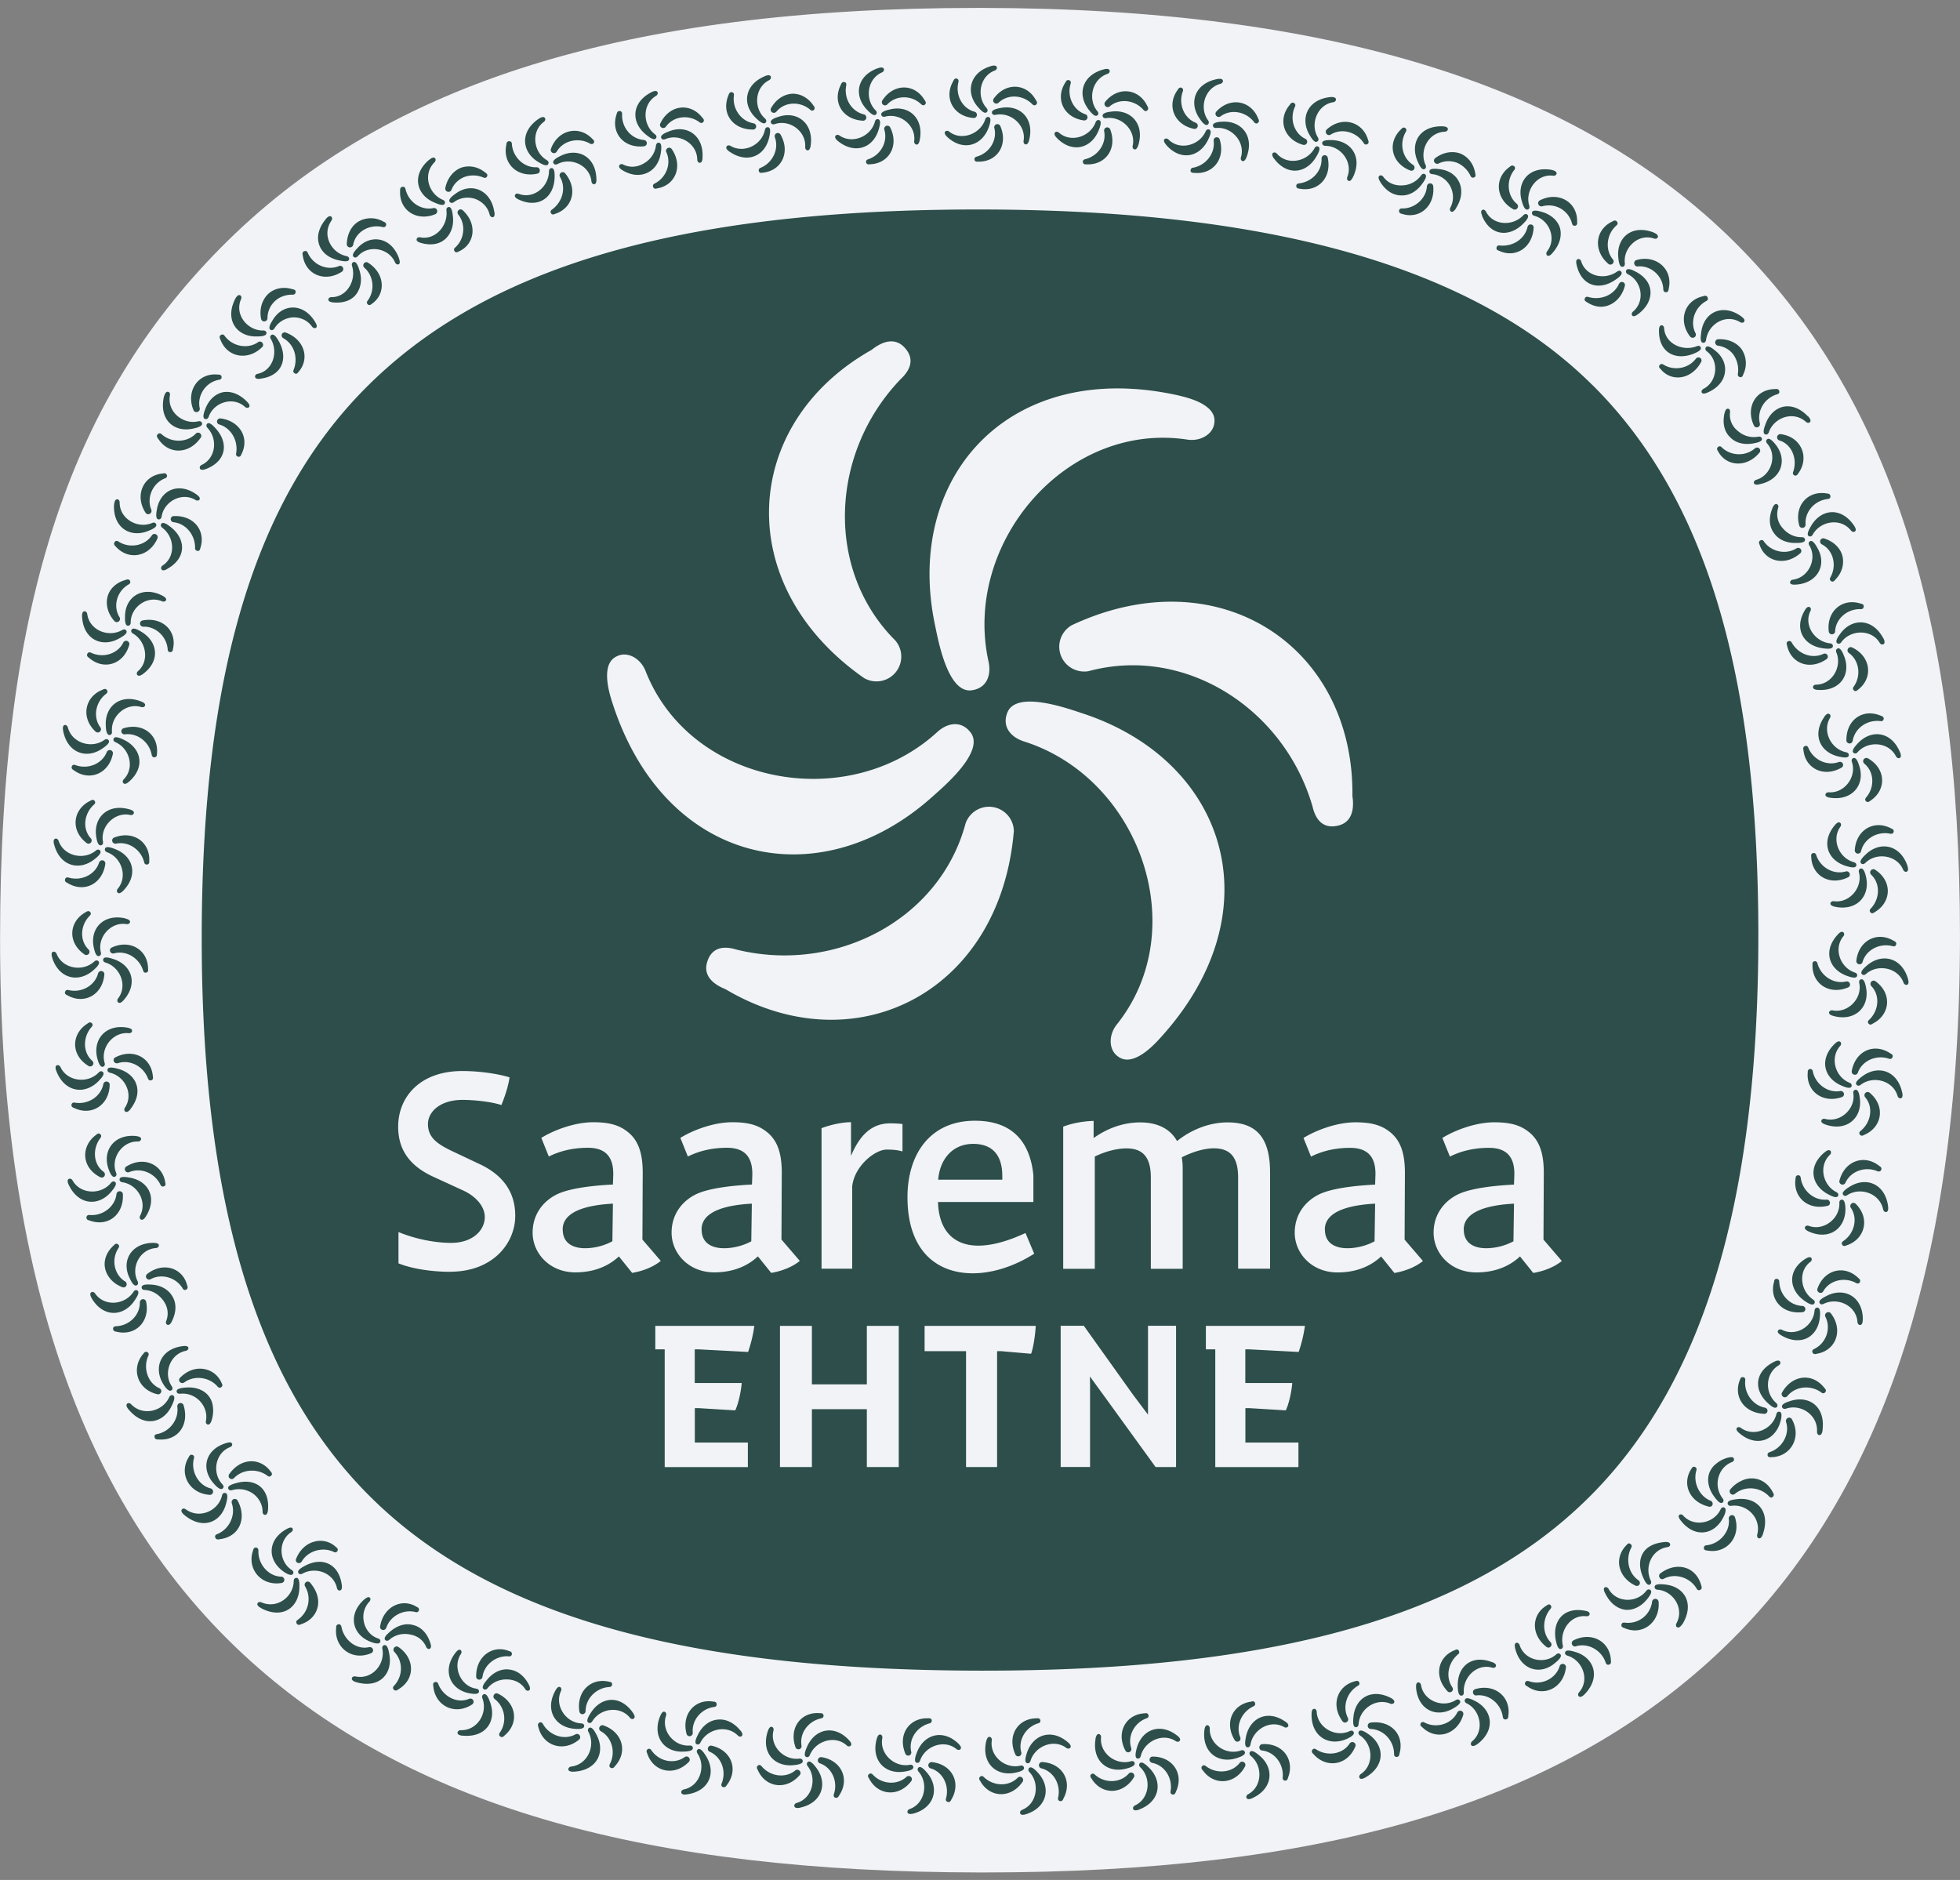<?xml version="1.0" encoding="UTF-8"?> <svg xmlns="http://www.w3.org/2000/svg" width="98" height="94" fill="none" viewBox="0 0 98 94"><rect x="0" y="0" width="98" height="94" fill="#808080" stroke="none"/><g clip-path="url(#a)"><path fill="#F1F3F6" d="M48.961 93.625c-16.604-.024-28.058-3.269-36.026-10.21C4.232 75.836.003 63.9.003 46.92c0-16.98 3.62-27.248 11.387-34.884C19.468 4.095 31.389.395 48.902.395h.142c17.45.02 29.778 3.854 37.695 11.723 7.683 7.636 11.26 18.648 11.26 34.655 0 16.849-4.126 28.746-12.62 36.366-7.972 7.154-19.474 10.486-36.196 10.486h-.225.003Z"></path><path fill="#2D4E4B" d="M50.115 58.986v-.182c0-.949-.407-1.609-1.459-1.609-.98 0-1.656.708-1.747 1.79h3.206ZM35.082 61.48c0 .692.526.933 1.127.933.482 0 1.007-.15 1.355-.348l.028-1.881c-1.158.06-2.514.332-2.514 1.292l.004.004Zm31.164 0c0 .692.526.933 1.127.933.482 0 1.007-.15 1.355-.348l.028-1.881c-1.158.06-2.514.332-2.514 1.292l.004.004Zm-38.109 0c0 .692.525.933 1.126.933a2.94 2.94 0 0 0 1.356-.348l.027-1.881c-1.158.06-2.513.332-2.513 1.292l.004.004Z"></path><path fill="#2D4E4B" d="M79.632 19.264c-5.636-5.605-15.303-8.778-30.63-8.79h-.1c-15.517 0-24.734 3.134-30.44 8.746-5.736 5.637-8.376 14.478-8.376 27.695 0 14.675 3.371 23.58 9.47 28.892 6.04 5.26 15.466 7.707 29.445 7.727h.182c14.095 0 23.49-2.545 29.461-7.909 6-5.383 9.273-14.32 9.273-28.86 0-13.063-2.613-21.865-8.285-27.505v.004Zm-12.01 20.545c.03.233.185 1.252-.708 1.47-.751.182-1.13-.28-1.285-.945-1.415-4.909-6.375-8.075-11.19-6.778a1.23 1.23 0 0 1-.572-.028 1.237 1.237 0 0 1-.269-2.272c7.32-3.423 14.11 1.031 14.023 8.548v.005Zm-16.467-2.751c-.644-.222-1.035-.736-.806-1.376.391-1.213 3.024-.26 3.77-.016 7.285 2.388 9.672 10.004 3.807 16.328-.447.486-1.356 1.328-2.016.838-.474-.32-.498-1.056-.083-1.59 3.854-4.801 1.135-12.382-4.675-14.184h.003Zm-.466 4.533c-.696 8.051-7.948 11.703-14.414 7.87-.218-.092-1.178-.467-.921-1.344.217-.744.81-.838 1.458-.64 4.96 1.228 10.178-1.483 11.466-6.305a1.242 1.242 0 0 1 2.415.419h-.004Zm8.296-21.802c.644.147 1.826.51 1.735 1.328-.04.57-.664.961-1.336.866-6.086-.937-11.288 5.21-9.948 11.138.13.668-.118 1.26-.786 1.383-1.25.27-1.74-2.49-1.901-3.256-1.574-7.502 3.825-13.375 12.236-11.462v.003ZM43.59 17.486c.186-.142.993-.786 1.625-.122.533.561.32 1.122-.174 1.585-3.545 3.68-3.806 9.557-.273 13.078a1.24 1.24 0 0 1-1.565 1.877c-6.628-4.628-6.162-12.734.391-16.418h-.004ZM30.852 32.81c.514-.253 1.162.095 1.419.723 2.233 5.739 10.157 7.174 14.62 3.043.514-.446 1.15-.53 1.593-.008.857.945-1.285 2.751-1.87 3.273-5.711 5.114-13.497 3.371-16.047-4.865-.193-.629-.47-1.838.285-2.166Zm-8.34 30.781c-.857 0-1.881-.134-2.588-.423v-1.565c.798.332 1.79.542 2.632.542 1.083 0 1.683-.633 1.683-1.293 0-.557-.482-1.055-1.082-1.328l-1.506-.692c-1.265-.585-1.743-1.442-1.743-2.498 0-1.49 1.098-2.782 3.205-2.782.858 0 1.775.134 2.364.316-.076.601-.407 1.384-.407 1.384-.514-.166-1.356-.257-1.941-.257-1.127 0-1.731.6-1.731 1.205 0 .633.391.965 1.174 1.34l1.43.676c1.174.557 1.76 1.415 1.76 2.573 0 1.383-1.127 2.798-3.25 2.798v.004Zm8.435-.77c-.435.407-1.127.798-2.182.798-1.292 0-2.134-.965-2.134-1.984 0-1.02.648-1.684 1.34-1.973.648-.268 1.758-.39 2.675-.434l.016-.45c.028-.922-.375-1.388-1.265-1.388-.889 0-1.533.225-1.956.438l-.375-.932c.6-.376 1.655-.783 2.588-.783.664 0 1.174.091 1.609.392.573.39.873.992.873 2.134l-.015 3.34.917 1.067c-.36.3-.905.514-1.431.6l-.664-.826h.004Zm6.454 4.778-2.462-.13h-.202v1.683h2.348c-.036.459-.178 1.071-.324 1.368l-1.818-.111h-.202v1.72h2.652v1.228h-4.158v-5.888h-.47v-1.174h4.952a6.923 6.923 0 0 1-.312 1.304h-.004Zm.494-4.779c-.435.407-1.126.799-2.182.799-1.292 0-2.134-.965-2.134-1.984 0-1.02.648-1.684 1.34-1.973.648-.268 1.759-.39 2.68-.434l.016-.45c.027-.922-.376-1.388-1.265-1.388-.89 0-1.534.225-1.957.438l-.375-.932c.6-.376 1.656-.783 2.589-.783.664 0 1.174.091 1.608.392.573.39.874.992.874 2.134l-.016 3.34.917 1.067c-.36.3-.905.514-1.43.6l-.665-.826Zm7.043 10.534h-1.596V70.46h-2.747v2.894h-1.597v-7.06h1.597v2.925h2.747v-2.924h1.596v7.059Zm.186-15.782c-.225-.06-.407-.091-.798-.091-.558 0-1.597.798-1.716 1.834v4.122h-1.533V56.41c.434-.166 1.023-.3 1.474-.3v1.683c.407-.964.98-1.625 1.956-1.625.333 0 .617.032.617.032v1.372Zm3.624-1.534c2.107 0 2.783 1.336 2.921 2.723v1.34H46.9c.043 1.474.83 2.182 2.015 2.182.664 0 1.459-.213 2.36-.632l.435 1.035c-.965.617-2.06.98-3.071.98-1.775 0-3.265-1.099-3.265-3.806 0-2.15 1.13-3.822 3.372-3.822h.003Zm2.81 11.652-1.501-.13h-.202v5.794h-1.553v-5.795H46.23v-1.264h5.557c-.024.454-.123 1.114-.233 1.395h.004Zm7.245 5.664H57.78l-2.467-3.407-.818-1.123.008.388v4.138h-1.47v-7.06h1.158l2.446 3.427.763 1.016V66.29h1.403v7.063Zm.336-9.913h-1.597V58.88c0-1.051-.422-1.459-1.22-1.459-.451 0-1.024.135-1.582.407v5.613h-1.58v-7.106c.422-.167.98-.273 1.521-.289v.858c.648-.467 1.458-.783 2.332-.783.873 0 1.506.332 1.838.933.676-.542 1.58-.933 2.53-.933 1.43 0 2.122.751 2.122 2.498v4.818h-1.597v-4.561c0-1.051-.423-1.459-1.221-1.459-.45 0-1.04.167-1.597.451.032.182.047.36.047.557v5.012l.004.004Zm5.79 4.158-2.462-.13h-.201v1.683h2.347c-.035.459-.177 1.071-.324 1.368l-1.818-.111h-.201v1.72h2.652v1.228h-4.158v-5.888h-.47v-1.174h4.952a6.93 6.93 0 0 1-.313 1.304h-.003Zm4.79-3.949-.663-.826c-.435.407-1.126.799-2.182.799-1.296 0-2.138-.965-2.138-1.984 0-1.02.648-1.684 1.34-1.973.648-.268 1.759-.39 2.68-.434l.015-.45c.032-.922-.375-1.388-1.264-1.388-.89 0-1.534.225-1.957.438l-.375-.932c.6-.376 1.656-.783 2.588-.783.664 0 1.174.091 1.61.391.572.392.873.992.873 2.135l-.016 3.34.917 1.067c-.36.3-.901.514-1.431.6h.004Zm6.945 0L76 62.823c-.434.407-1.126.799-2.181.799-1.297 0-2.139-.965-2.139-1.984 0-1.02.648-1.684 1.34-1.973.648-.268 1.759-.39 2.68-.434l.016-.45c.031-.922-.376-1.388-1.265-1.388-.89 0-1.534.225-1.956.438l-.376-.932c.6-.376 1.656-.783 2.589-.783.664 0 1.174.091 1.609.391.573.392.873.992.873 2.135l-.016 3.34.917 1.067c-.36.3-.901.514-1.43.6h.003Z"></path><path fill="#2D4E4B" d="M73.19 61.48c0 .692.526.933 1.127.933a2.94 2.94 0 0 0 1.356-.348l.027-1.881c-1.158.06-2.514.332-2.514 1.292l.004.004Zm9.495-49.855c-1.134-.431-1.885.304-1.767 1.276.012.103.04.455.202.439.087 0 .127-.075.123-.166-.103-.759.66-1.526 1.462-1.245.087.028.178-.008.19-.083.023-.107-.13-.186-.214-.217l.004-.004Zm-3.855 1.612c.233 1.067 1.13 1.316 1.944.75.083-.059.384-.252.293-.39-.048-.076-.127-.076-.202-.024-.644.466-1.589.233-1.81-.518-.028-.08-.107-.123-.174-.095-.099.04-.071.194-.051.273v.004Zm3.054 2.485c.446-.324.66-.739.64-1.142-.016-.403-.289-.763-.731-.992-.091-.047-.407-.221-.479-.071-.04.079 0 .15.076.194.71.343.88 1.351.26 1.87-.067.058-.083.15-.035.2.063.076.197-.007.265-.059h.004Zm1.42-1.111c.118 0 .126-.134.13-.166.233-.972-.624-1.735-1.624-1.438a.15.15 0 0 0-.087.083.167.167 0 0 0 .154.233c.64-.067 1.257.447 1.288 1.13 0 .091.036.159.139.159Zm-2.462-3.536c-.08-.095-.19-.024-.217-.004-.882.41-.977 1.474-.198 2.13a.154.154 0 0 0 .118.028.163.163 0 0 0 .135-.182.111.111 0 0 0-.028-.067c-.41-.486-.332-1.257.158-1.696.067-.055.103-.126.032-.205v-.004Zm-1.6 3.849c-.047.107.063.159.087.174.368.245.751.309 1.115.162.36-.142.676-.474.802-.98a.146.146 0 0 0-.028-.118.15.15 0 0 0-.217-.032.207.207 0 0 0-.047.055c-.265.597-.937.834-1.526.668-.075-.027-.15-.02-.19.071h.004Zm-1.657-6.43c-1.174-.202-1.783.656-1.486 1.589.031.099.122.439.28.395.083-.02.111-.099.087-.186-.237-.73.364-1.62 1.194-1.505.09.011.17-.044.17-.12 0-.106-.162-.153-.25-.169l.005-.004ZM74.1 10.786c.42 1.024 1.376 1.095 2.063.395.072-.07.328-.32.214-.438-.06-.064-.138-.052-.202.011-.541.582-1.53.522-1.881-.181-.04-.075-.127-.115-.186-.072-.09.06-.035.202 0 .281l-.008.004Zm3.511 1.878c.372-.412.49-.858.392-1.25-.107-.375-.44-.687-.917-.822-.1-.027-.443-.134-.483.024-.023.083.028.15.111.174.759.202 1.135 1.15.64 1.779-.051.07-.051.166.008.205.08.064.194-.047.25-.11Zm1.155-1.38c.114-.024.095-.158.09-.19.029-1-.952-1.553-1.873-1.07a.155.155 0 0 0-.07.098.162.162 0 0 0 .122.194.159.159 0 0 0 .075 0 1.198 1.198 0 0 1 1.486.841c.02.087.067.147.166.127h.004Zm-3.068-2.976c-.094-.08-.19.015-.213.035-.79.561-.708 1.625.186 2.123a.16.16 0 0 0 .122.004.165.165 0 0 0 .099-.206.213.213 0 0 0-.04-.063c-.494-.403-.553-1.166-.15-1.688.06-.067.075-.142 0-.21l-.004.005Zm-.872 4.075c-.023.115.095.146.123.154.798.383 1.672-.119 1.735-1.162 0-.04-.016-.08-.047-.11a.156.156 0 0 0-.222.007.201.201 0 0 0-.035.063c-.143.64-.76 1-1.38.941-.083-.016-.154.008-.174.103v.004Zm-2.699-6.067c-1.17-.031-1.648.87-1.233 1.779.044.095.182.43.328.36.08-.036.095-.115.06-.198-.336-.716.13-1.64.96-1.672.091-.004.162-.071.15-.142-.012-.107-.178-.123-.268-.127h.004Zm-3.125 2.763c.284.47.668.688 1.055.692.38.02.77-.182 1.055-.585.06-.083.277-.368.147-.467-.068-.055-.147-.027-.198.044a1.2 1.2 0 0 1-.945.506c-.363.023-.727-.111-.952-.431-.052-.071-.143-.091-.198-.044-.083.068-.008.206.036.281v.004Zm3.785 1.348c.609-.917.158-1.881-.842-1.972-.102-.012-.458-.06-.474.102-.012.087.051.143.138.15.388.036.72.27.898.593.174.328.201.728.011 1.08-.039.079-.023.17.04.201.091.047.186-.08.233-.15l-.004-.004Zm.916-1.553c.11-.043.067-.174.06-.202-.076-.482-.364-.834-.74-.992-.379-.142-.85-.083-1.268.23a.166.166 0 0 0-.056.11.162.162 0 0 0 .15.17c.028 0 .052 0 .076-.012.288-.146.616-.15.909-.047.288.119.541.348.683.644.036.083.091.135.186.095v.004Zm-3.445-2.476c-.103-.063-.186.044-.206.068-.711.675-.486 1.7.47 2.063a.157.157 0 0 0 .186-.225.13.13 0 0 0-.047-.056c-.542-.34-.708-1.067-.376-1.644.048-.075.056-.15-.031-.206h.004Zm-.302 4.152c-.008.118.115.138.142.142.858.288 1.668-.372 1.562-1.4a.158.158 0 0 0-.285-.055.144.144 0 0 0-.028.068c-.04.64-.616 1.126-1.237 1.118-.083-.004-.15.024-.158.123l.004.004Zm-3.433-5.696c-1.15.115-1.542 1.075-1.032 1.913.052.087.225.4.368.312.075-.043.083-.126.04-.201-.412-.656-.04-1.648.766-1.767.087-.016.15-.087.13-.158-.023-.107-.19-.107-.276-.099h.004ZM63.704 7.93c.656.888 1.632.75 2.122-.116.048-.087.238-.395.095-.478-.075-.047-.15-.008-.193.071-.376.696-1.372.87-1.886.273-.059-.063-.15-.079-.201-.024-.075.075.012.21.059.277l.004-.004Zm3.94.935c.498-1-.08-1.845-1.075-1.861-.103 0-.463-.016-.459.15 0 .087.068.134.154.138.783 0 1.4.826 1.1 1.562-.032.083 0 .17.066.19.095.035.178-.104.214-.183v.004Zm.725-1.66c.102-.055.047-.182.035-.205-.26-.925-1.312-1.222-2.075-.518a.151.151 0 0 0-.04.114c0 .091.08.159.167.159a.137.137 0 0 0 .07-.02c.542-.348 1.29-.146 1.649.403.043.075.107.119.194.067ZM64.69 5.146c-.106-.055-.177.06-.193.087-.636.735-.316 1.743.672 2.012a.16.16 0 0 0 .118-.024.16.16 0 0 0 .048-.221.172.172 0 0 0-.055-.052c-.578-.272-.81-1-.538-1.6.04-.08.04-.155-.051-.202Zm.126 4.166c.004.119.134.119.162.123.905.174 1.628-.534 1.407-1.562a.155.155 0 0 0-.288-.028.24.24 0 0 0-.02.072c.031.648-.483 1.174-1.12 1.253-.082.004-.15.043-.145.142h.004Zm-3.954-5.359c-1.126.214-1.443 1.19-.87 1.992.06.083.258.383.392.285.071-.052.071-.135.024-.206-.463-.628-.17-1.628.616-1.834.087-.023.142-.103.119-.17-.032-.102-.194-.083-.28-.067Zm-2.561 3.284c.723.838 1.696.629 2.115-.273.043-.09.205-.419.055-.482-.079-.04-.15.004-.186.083-.32.72-1.304.972-1.861.411-.064-.06-.154-.067-.202-.012-.071.08.028.206.083.27l-.004.003Zm4.026.62c.403-1.04-.245-1.838-1.233-1.771-.1 0-.463.028-.447.194.004.087.079.126.166.118.779-.067 1.466.712 1.233 1.47-.024.084.012.17.083.186.099.028.166-.118.198-.197Zm.567-1.715c.099-.067.031-.181.016-.21-.344-.9-1.404-1.118-2.103-.343a.174.174 0 0 0-.032.119.162.162 0 0 0 .178.138.169.169 0 0 0 .071-.024c.506-.387 1.269-.249 1.672.273.051.071.119.11.198.051v-.004Zm-3.818-1.755c-.11-.044-.174.075-.186.098-.577.78-.186 1.763.822 1.96a.159.159 0 0 0 .142-.257.175.175 0 0 0-.059-.047c-.597-.229-.881-.936-.66-1.557.036-.079.028-.158-.063-.197h.004Zm.447 4.146c.016.118.143.11.174.11.93.1 1.593-.68 1.285-1.68a.15.15 0 0 0-.083-.086.151.151 0 0 0-.206.087c-.011.023-.011.047-.011.07.086.637-.388 1.23-1.016 1.349-.083.011-.146.055-.135.154l-.008-.004Zm-4.326-5.066c-1.102.284-1.363 1.276-.739 2.043.064.08.28.364.407.26.072-.054.064-.137.008-.205-.502-.596-.268-1.612.498-1.87.083-.027.135-.106.107-.177-.036-.103-.198-.075-.28-.051ZM52.843 6.9c.775.791 1.74.522 2.099-.403.036-.094.178-.43.024-.486-.08-.031-.15.016-.182.095-.273.74-1.245 1.051-1.838.526-.067-.056-.158-.06-.201 0-.064.083.039.205.098.265V6.9Zm4.071.365c.328-1.064-.372-1.815-1.352-1.684-.099.012-.458.051-.43.217.011.087.086.123.17.11.77-.118 1.51.61 1.331 1.384-.02.087.024.17.095.178.103.02.158-.13.186-.21v.005Zm.452-1.751c.09-.075.016-.186 0-.21-.407-.877-1.47-1.015-2.115-.2a.156.156 0 0 0-.023.118.16.16 0 0 0 .252.102c.483-.422 1.245-.332 1.684.159.056.067.127.102.202.035v-.004Zm-3.914-1.503c-.115-.04-.166.083-.182.11-.53.815-.087 1.772.937 1.902.04 0 .083-.012.114-.04a.162.162 0 0 0 .016-.225c-.016-.02-.04-.031-.06-.043-.608-.194-.936-.882-.75-1.514.027-.083.02-.158-.075-.194v.004Zm.695 4.107c.02.115.15.103.182.1.94.043 1.553-.775 1.178-1.756a.158.158 0 0 0-.091-.083.154.154 0 0 0-.202.095.159.159 0 0 0-.008.075c.13.629-.308 1.25-.932 1.407-.083.016-.147.064-.127.162Zm-4.593-4.813c-1.079.308-1.3 1.344-.64 2.063.067.075.296.356.419.245.067-.055.055-.138 0-.206-.53-.584-.344-1.604.407-1.88.083-.032.13-.115.095-.183-.044-.098-.202-.063-.285-.04h.004Zm-2.19 3.545c.81.746 1.763.422 2.08-.507.03-.094.157-.434 0-.486-.084-.031-.147.02-.179.103-.237.74-1.197 1.11-1.81.617-.067-.052-.162-.048-.201.011-.06.087.047.202.11.261Zm4.094.15c.273-1.083-.47-1.79-1.438-1.6-.1.02-.455.078-.423.24.015.087.09.12.178.103.766-.162 1.541.522 1.403 1.305-.012.086.035.166.106.173.103.012.154-.138.174-.22Zm.353-1.774c.087-.08.008-.186-.011-.21-.455-.853-1.514-.928-2.119-.079a.177.177 0 0 0-.02.119.16.16 0 0 0 .194.119.207.207 0 0 0 .067-.032c.459-.45 1.221-.407 1.684.06.06.062.13.094.205.023Zm-3.972-1.297c-.115-.032-.162.094-.174.122-.49.842-.004 1.77 1.023 1.85.04 0 .08-.016.111-.048a.158.158 0 0 0 0-.225.155.155 0 0 0-.063-.04c-.617-.158-.972-.825-.818-1.47.023-.083.011-.162-.083-.186l.004-.003Zm.885 4.062c.028.115.154.091.186.091.948.024 1.521-.846 1.099-1.794a.16.16 0 0 0-.292.032.122.122 0 0 0-.001.075c.158.624-.249 1.256-.87 1.434-.082.02-.142.071-.118.166l-.004-.004Zm-4.821-4.584c-1.072.372-1.233 1.387-.538 2.095.071.07.316.34.43.225.064-.06.052-.142-.011-.205-.557-.554-.427-1.585.316-1.902.08-.035.123-.122.087-.185-.047-.095-.205-.056-.284-.024v-.004ZM41.894 7.05c.846.688 1.783.356 2.047-.6.028-.099.135-.443-.023-.486-.083-.028-.147.027-.17.11-.198.76-1.139 1.143-1.775.7-.071-.047-.166-.04-.201.024-.056.09.059.197.122.253Zm4.092-.046c.221-1.095-.553-1.779-1.514-1.526-.099.024-.45.103-.407.261.02.087.095.115.182.095.755-.205 1.565.435 1.462 1.225-.008.087.044.166.115.17.103.012.146-.142.162-.225Zm.268-1.782c.083-.083 0-.186-.02-.21-.494-.85-1.562-.857-2.123.02a.163.163 0 0 0-.012.123.158.158 0 0 0 .198.106.165.165 0 0 0 .063-.035c.435-.47 1.202-.482 1.688-.024.063.063.134.091.206.02Zm-4.039-1.119c-.119-.024-.159.103-.17.13-.447.878.087 1.755 1.118 1.803a.161.161 0 0 0 .103-.277.114.114 0 0 0-.063-.036c-.625-.146-1.016-.786-.894-1.438.02-.087.004-.162-.094-.182ZM43.31 8.13c.032.115.158.087.19.083.94-.028 1.474-.925 1.004-1.854a.156.156 0 0 0-.1-.07.156.156 0 0 0-.189.118.162.162 0 0 0 0 .075c.19.616-.186 1.272-.794 1.478-.083.024-.139.075-.111.17Zm-5.067-4.32c-1.051.439-1.15 1.463-.41 2.127.074.067.335.32.446.197.059-.063.04-.146-.024-.205-.589-.518-.526-1.554.202-1.921.079-.044.114-.13.075-.194-.052-.09-.21-.04-.289-.008v.004Zm-1.779 3.764c.885.624 1.794.249 2-.727.02-.1.107-.451-.051-.483-.083-.02-.147.036-.166.123-.154.775-1.064 1.201-1.724.806-.075-.043-.166-.028-.197.04-.052.095.07.193.138.245v-.004Zm4.068-.29c.162-1.095-.652-1.759-1.596-1.447-.095.032-.443.13-.392.289.024.083.103.107.186.083.743-.26 1.585.348 1.53 1.146-.004.087.05.166.122.162.103.004.138-.15.15-.233Zm.169-1.799c.08-.087-.012-.186-.031-.21-.27-.402-.672-.604-1.071-.588-.4.028-.795.269-1.052.727a.163.163 0 0 0-.004.123.16.16 0 0 0 .206.095.211.211 0 0 0 .063-.04c.407-.506 1.178-.545 1.688-.115.063.06.138.083.205.008h-.004Zm-4.111-.877c-.119-.015-.154.115-.162.143-.387.909.206 1.739 1.237 1.727a.15.15 0 0 0 .107-.055.159.159 0 0 0-.091-.257c-.633-.107-1.067-.724-.988-1.38.016-.087-.008-.162-.107-.174l.004-.004Zm1.352 3.953c.04.111.162.08.194.072.928-.083 1.407-1.016.885-1.913a.17.17 0 0 0-.103-.068.155.155 0 0 0-.181.13.24.24 0 0 0 .003.076c.226.6-.11 1.28-.695 1.526-.08.027-.13.083-.099.177h-.004Zm-5.366-3.952c-1.028.521-1.036 1.541-.242 2.15.083.063.36.292.459.162.055-.067.032-.146-.04-.202-.632-.47-.652-1.51.052-1.929.075-.047.106-.138.063-.197-.06-.087-.213-.024-.292.016ZM31.12 8.51c.47.284.913.292 1.26.122.348-.166.601-.525.664-1.015.012-.1.072-.455-.09-.479-.087-.015-.143.048-.155.135a1.188 1.188 0 0 1-.596.89c-.313.193-.696.24-1.048.062-.079-.04-.166-.015-.193.056-.04.095.087.19.162.229h-.004Zm4.004-.612c.083-1.107-.775-1.704-1.696-1.32-.095.039-.43.161-.367.316.031.083.11.098.193.067.724-.312 1.605.221 1.609 1.023 0 .087.063.163.134.155.103 0 .127-.158.13-.245l-.003.004Zm.043-1.803c.072-.09-.023-.186-.047-.205-.597-.787-1.672-.657-2.11.296a.147.147 0 0 0 .003.122c.036.08.13.115.214.08a.23.23 0 0 0 .06-.044c.367-.53 1.133-.64 1.675-.241.067.055.146.071.205-.008Zm-4.186-.542c-.122-.008-.142.127-.15.154-.312.93.36 1.728 1.38 1.605a.168.168 0 0 0 .102-.063.16.16 0 0 0-.04-.221.144.144 0 0 0-.067-.028c-.64-.048-1.122-.613-1.102-1.28.008-.088-.02-.159-.123-.167Zm1.681 3.811c.047.106.17.067.197.055.91-.15 1.313-1.115.724-1.972a.17.17 0 0 0-.107-.06.16.16 0 0 0-.174.143c0 .027 0 .051.012.07.273.586-.008 1.285-.57 1.57-.074.036-.122.09-.082.182v.012Zm-5.717-3.431c-.976.652-.861 1.683-.012 2.178.087.05.388.245.475.098.047-.075.011-.15-.06-.197-.672-.38-.818-1.431-.154-1.921.071-.056.095-.146.044-.202-.072-.083-.218-.004-.293.044Zm-1.013 4.043c1 .47 1.774-.111 1.798-1.103 0-.099.024-.458-.142-.466-.087-.004-.135.063-.139.154-.008.79-.782 1.415-1.517 1.13-.083-.028-.17 0-.186.075-.028.103.11.174.186.21Zm3.888-1.027c-.027-1.119-.928-1.597-1.814-1.142-.09.047-.415.201-.335.348.039.079.122.09.201.05.692-.367 1.625.076 1.7.867.012.086.079.154.146.138.103-.016.107-.174.103-.261Zm-.131-1.799c.063-.099-.044-.182-.067-.201-.664-.708-1.74-.467-2.08.51a.155.155 0 0 0 .016.118.166.166 0 0 0 .222.06.182.182 0 0 0 .055-.052c.316-.557 1.075-.731 1.648-.415.075.043.15.055.206-.028v.008Zm-4.24-.087c-.123.004-.13.138-.13.17-.21.948.565 1.68 1.565 1.446a.15.15 0 0 0 .09-.079.165.165 0 0 0-.063-.217.161.161 0 0 0-.07-.02c-.637.032-1.194-.494-1.246-1.15 0-.087-.04-.158-.142-.15h-.004Zm2.104 3.601c.059.102.17.043.197.031.858-.273 1.174-1.229.498-2.04a.159.159 0 0 0-.11-.047.159.159 0 0 0-.143.23c.332.557.123 1.26-.383 1.632-.071.043-.11.107-.06.194ZM21.45 7.995c-.901.763-.617 1.787.296 2.142.095.04.427.194.49.044.036-.08-.008-.15-.087-.186-.731-.3-1.023-1.292-.423-1.881.064-.068.075-.162.016-.21-.083-.071-.217.032-.284.091h-.008Zm-.406 4.151c.53.15.949.055 1.23-.205.276-.261.43-.657.367-1.15-.012-.1-.043-.46-.206-.44-.086.009-.126.08-.114.167.095.759-.558 1.506-1.32 1.348-.083-.016-.166.027-.17.102-.012.103.138.158.217.178h-.004Zm3.669-1.557c-.162-1.087-1.146-1.506-1.949-.894-.083.06-.379.265-.28.396.051.07.134.07.205.02a1.16 1.16 0 0 1 1.064-.167c.351.127.64.407.73.79.024.084.1.143.167.123.099-.023.083-.181.07-.268h-.007Zm-.359-1.771c.052-.107-.063-.174-.09-.19-.376-.308-.83-.375-1.214-.24-.38.153-.688.513-.787 1.027a.168.168 0 0 0 .036.118.162.162 0 0 0 .273-.035c.114-.305.355-.53.644-.648a1.31 1.31 0 0 1 .94.02c.08.039.159.035.202-.056l-.004.004Zm-4.241.525c-.123.028-.107.158-.107.19-.06.976.826 1.565 1.767 1.174a.18.18 0 0 0 .079-.091.16.16 0 0 0-.095-.206.162.162 0 0 0-.072-.008c-.62.139-1.252-.288-1.406-.932-.016-.087-.064-.15-.166-.127Zm2.62 3.226c.071.09.174.02.198.008.814-.356.96-1.388.193-2.075a.169.169 0 0 0-.114-.032.155.155 0 0 0-.13.182.143.143 0 0 0 .027.067c.403.502.312 1.245-.142 1.652-.064.048-.091.123-.028.198h-.004Zm-6.453-1.6c-.38.462-.455.933-.305 1.312.146.38.502.64.988.74.103.019.454.11.49-.048.02-.083-.036-.147-.123-.166-.778-.158-1.252-1.075-.758-1.775.05-.079.043-.174-.024-.21-.095-.055-.21.072-.269.143v.004Zm.387 4.153c.545.048.94-.126 1.158-.43.217-.309.296-.72.142-1.194-.032-.095-.13-.443-.285-.395-.083.023-.106.102-.083.185.234.728-.256 1.581-1.035 1.57-.087 0-.154.059-.146.13.008.103.166.126.249.134Zm3.291-2.182c-.182-.525-.518-.841-.905-.94-.392-.099-.834.024-1.17.395-.072.075-.328.332-.206.443.063.063.142.043.206-.02.521-.6 1.56-.427 1.87.304.035.08.118.123.181.091.09-.04.047-.193.02-.276l.004.004Zm-.654-1.683c.032-.115-.095-.162-.122-.17a1.254 1.254 0 0 0-1.241-.02c-.36.206-.593.633-.601 1.154 0 .04.02.08.055.111.067.06.17.047.23-.02a.22.22 0 0 0 .035-.067c.11-.656.806-1.043 1.454-.897.084.023.162.008.19-.087v-.004Zm-4.099 1.303c-.114.052-.075.179-.067.21.13.969 1.118 1.372 1.964.81a.153.153 0 0 0 .06-.106.16.16 0 0 0-.135-.182c-.024 0-.051 0-.07.008-.582.253-1.29-.044-1.562-.644-.032-.083-.091-.135-.186-.091l-.004-.004Zm3.19 2.664c.087.075.17-.012.194-.031.715-.487.672-1.53-.202-2.067a.138.138 0 0 0-.118-.008.157.157 0 0 0-.095.201.199.199 0 0 0 .04.063c.486.42.533 1.166.173 1.645-.051.063-.063.138.012.201l-.004-.004Zm-6.641-.268c-.542 1.087.134 1.909 1.11 1.866.103 0 .455 0 .459-.162 0-.087-.063-.135-.154-.135-.779.024-1.463-.79-1.115-1.569.036-.087.008-.178-.063-.198-.103-.031-.194.115-.237.198Zm1.273 3.976c1.087-.134 1.391-1.016.917-1.865-.052-.087-.218-.404-.364-.324-.079.04-.087.122-.043.197.399.676.098 1.605-.672 1.755-.083.02-.13.099-.107.166.032.099.186.087.269.075v-.004Zm2.738-2.818c-.553-.956-1.616-.976-2.134-.102-.055.087-.253.391-.11.474.074.047.15.012.197-.06.197-.335.557-.533.917-.556.367-.02.743.142.968.462.052.071.143.095.198.055.083-.06.008-.197-.036-.273Zm-.98-1.51c.008-.118-.123-.138-.154-.142-.463-.146-.921-.047-1.225.237-.297.293-.455.747-.348 1.257.012.04.04.075.075.095a.166.166 0 0 0 .221-.063.16.16 0 0 0 .02-.071 1.165 1.165 0 0 1 .356-.846c.225-.221.553-.34.881-.336.087.004.162-.024.166-.123l.008-.008ZM11.04 16.75c-.102.072-.039.19-.023.218.332.913 1.391 1.095 2.103.375a.149.149 0 0 0 .035-.114.165.165 0 0 0-.17-.15.127.127 0 0 0-.07.023c-.518.368-1.277.23-1.673-.296-.047-.075-.114-.11-.201-.052v-.004Zm3.702 1.922c.103.055.162-.048.178-.072.573-.636.332-1.62-.645-1.976a.155.155 0 0 0-.118.016.15.15 0 0 0-.051.213c.011.024.031.04.05.052.574.316.752 1.008.53 1.573-.035.071-.031.146.056.194ZM8.197 19.83c-.265 1.177.533 1.826 1.494 1.592.099-.023.45-.094.41-.256-.019-.087-.094-.119-.177-.103-.747.19-1.585-.463-1.427-1.297.016-.09-.027-.173-.106-.177-.107-.012-.166.15-.19.237l-.004.004Zm2.083 3.627c1.015-.372 1.185-1.285.505-2.032-.07-.075-.3-.351-.423-.24-.063.059-.051.138.008.205.546.58.407 1.541-.296 1.861-.075.036-.11.123-.071.186.051.091.201.047.276.02Zm2.083-3.359c-.38-.4-.822-.558-1.214-.487-.383.08-.719.384-.889.854-.036.095-.17.43-.012.482.083.032.15-.02.182-.098.257-.744 1.233-1.044 1.822-.502.067.059.154.059.202.008.067-.076-.032-.194-.091-.258Zm-1.285-1.261c-.016-.119-.15-.107-.182-.107-1-.107-1.624.846-1.213 1.794.02.036.051.064.095.075a.168.168 0 0 0 .205-.11.161.161 0 0 0 .004-.075c-.142-.62.285-1.3.953-1.423.087-.012.154-.055.138-.154Zm-3.194 2.878c-.087.09 0 .19.02.213.533.834 1.572.787 2.142-.059a.161.161 0 0 0-.186-.23.165.165 0 0 0-.063.036c-.44.463-1.21.479-1.704.048-.063-.063-.134-.083-.21-.008Zm4.019 1.119c.115.031.155-.083.163-.111.205-.391.201-.798.02-1.134-.186-.336-.554-.61-1.072-.668a.176.176 0 0 0-.114.04.156.156 0 0 0-.008.22c.016.02.04.032.063.04.62.182.956.83.854 1.435-.02.079 0 .15.09.178h.005Zm-6.201 2.394c-.06 1.182.842 1.695 1.747 1.304.095-.04.427-.17.36-.32-.032-.083-.115-.099-.194-.067-.704.316-1.64-.186-1.632-1.024 0-.09-.06-.166-.135-.154-.106.008-.134.174-.142.265l-.004-.004Zm2.657 3.218c.964-.53.96-1.486.17-2.099-.08-.06-.356-.288-.459-.162-.055.067-.027.146.044.202.632.474.676 1.466.012 1.893-.071.047-.091.138-.044.198.067.083.206.015.277-.028v-.004Zm1.483-3.711c-.906-.66-1.838-.234-2 .754-.016.1-.087.455.075.479.087.015.146-.044.162-.13.118-.775 1.023-1.254 1.703-.835.075.044.166.032.198-.031.047-.087-.071-.186-.138-.238Zm-1.502-.989c-.04-.11-.17-.08-.198-.071-.996.087-1.427 1.122-.854 1.976a.154.154 0 0 0 .107.06.17.17 0 0 0 .181-.143c0-.028 0-.051-.007-.075-.253-.585.047-1.316.667-1.57.083-.027.139-.082.107-.177H8.34Zm-2.614 3.367c-.068.103.035.186.055.206.64.727 1.692.533 2.095-.407a.165.165 0 0 0-.008-.123.16.16 0 0 0-.214-.075.132.132 0 0 0-.055.048c-.352.533-1.107.671-1.664.324-.071-.052-.15-.064-.205.023l-.004.004Zm4.147.435c.119.012.138-.11.142-.138.285-.846-.296-1.656-1.344-1.605a.153.153 0 0 0-.07.277c.02.016.043.024.066.028.645.067 1.087.648 1.087 1.272-.007.083.024.15.123.162l-.004.004Zm-5.768 3.301c.071 1.158 1.04 1.557 1.885 1.055.091-.051.412-.221.329-.363-.04-.08-.123-.083-.202-.044-.68.4-1.644.024-1.755-.794-.012-.091-.087-.154-.158-.135-.103.02-.107.19-.099.277v.004Zm3.041 2.853c.882-.652.751-1.62-.087-2.119-.087-.051-.391-.24-.478-.103-.047.075-.012.15.063.194.668.383.846 1.376.253 1.885-.063.056-.079.15-.023.198.07.075.209-.008.276-.06l-.004.005Zm.986-3.912c-.98-.515-1.877.03-1.881 1.035 0 .102-.02.462.146.462.087 0 .134-.063.138-.15-.008-.787.834-1.387 1.573-1.071.083.031.17.008.194-.06.04-.094-.099-.177-.174-.217h.004Zm-1.637-.755c-.055-.103-.178-.051-.205-.04-.47.123-.803.44-.91.83-.102.392 0 .85.349 1.238a.163.163 0 0 0 .273-.122.136.136 0 0 0-.02-.072c-.348-.55-.143-1.3.438-1.64.08-.044.123-.103.075-.194Zm-2.129 3.66c-.055.106.06.181.087.197.732.645 1.743.332 2.012-.66a.16.16 0 0 0-.024-.118.16.16 0 0 0-.22-.048.128.128 0 0 0-.052.052c-.273.573-1 .802-1.601.525-.079-.04-.154-.043-.202.048v.004Zm4.156-.088c.114-.004.126-.13.126-.158.214-.886-.522-1.629-1.533-1.423a.157.157 0 0 0-.032.289.171.171 0 0 0 .071.019c.644-.024 1.182.506 1.23 1.127 0 .083.039.15.138.146Zm-5.365 3.929c.214 1.13 1.194 1.447 1.992.87.083-.06.38-.261.285-.392-.051-.071-.134-.071-.206-.024-.628.463-1.628.174-1.834-.616-.023-.087-.098-.142-.17-.119-.102.032-.082.194-.067.28Zm3.288 2.553c.837-.727.628-1.692-.277-2.11-.091-.044-.42-.202-.482-.056-.04.079.004.15.087.186.719.316.972 1.296.415 1.857-.064.064-.068.154-.008.202.079.071.205-.028.268-.083l-.003.004Zm.613-4.015c-1.04-.407-1.834.24-1.767 1.229 0 .099.024.462.19.447.087-.004.126-.08.118-.166-.067-.779.708-1.467 1.47-1.23.084.024.17-.011.186-.083.028-.098-.118-.166-.197-.197Zm-1.714-.573c-.067-.099-.182-.032-.21-.016-.9.344-1.114 1.407-.343 2.107a.174.174 0 0 0 .118.032.163.163 0 0 0 .139-.178c0-.028-.012-.048-.024-.071-.391-.51-.25-1.27.269-1.672.07-.052.11-.119.051-.202ZM3.59 38.327c-.043.11.076.174.1.186.778.573 1.762.177 1.956-.834a.17.17 0 0 0-.032-.115.162.162 0 0 0-.273.032c-.229.596-.936.885-1.557.664-.079-.036-.158-.028-.197.067h.004Zm4.147-.463c.119-.016.11-.142.11-.17.096-.92-.675-1.585-1.679-1.277a.15.15 0 0 0-.087.084.152.152 0 0 0 .083.205.224.224 0 0 0 .071.012c.633-.087 1.23.387 1.348 1.012.012.083.055.146.154.134ZM2.705 42.22c.285 1.102 1.28 1.351 2.044.723.079-.063.363-.285.256-.411-.055-.071-.138-.063-.205-.008-.597.506-1.613.288-1.87-.482-.031-.083-.11-.135-.177-.103-.1.04-.072.198-.048.285v-.004Zm3.453 2.32c.77-.783.514-1.743-.419-2.091-.095-.036-.43-.174-.486-.02-.032.079.016.15.095.182.743.265 1.047 1.229.537 1.83-.055.067-.05.162.008.201.083.063.202-.04.261-.099l.004-.004Zm.326-4.067c-1.064-.32-1.826.383-1.672 1.364.016.098.067.458.229.43.087-.012.123-.087.11-.174-.153-.774.598-1.517 1.364-1.343.087.016.17-.028.178-.1.02-.102-.13-.157-.21-.181v.004Zm-1.755-.434c-.075-.091-.186-.016-.21 0-.873.415-1.023 1.482-.181 2.118.035.024.075.032.118.024a.157.157 0 0 0 .123-.19.15.15 0 0 0-.032-.067c-.446-.478-.344-1.241.142-1.684.068-.055.1-.126.036-.201h.004Zm-1.473 3.928c-.04.114.083.166.11.178.83.517 1.763.063 1.902-.961a.176.176 0 0 0-.04-.115.158.158 0 0 0-.225-.012c-.02.016-.032.04-.044.06-.19.612-.877.945-1.513.767-.083-.028-.159-.02-.194.079l.004.004Zm4.107-.74c.115-.023.103-.15.1-.181.047-.937-.803-1.546-1.768-1.162a.162.162 0 0 0-.079.09.161.161 0 0 0 .103.202c.024.008.051.012.075.008.629-.134 1.253.297 1.411.917.016.083.063.142.162.123l-.004.004Zm-4.756 4.656c.344 1.084 1.352 1.277 2.083.61.075-.068.348-.305.237-.424-.059-.067-.138-.055-.205 0-.57.538-1.597.376-1.893-.38-.036-.082-.119-.126-.186-.094-.095.044-.06.202-.032.285l-.004.003Zm3.57 2.131c.739-.826.422-1.771-.526-2.067-.099-.032-.439-.15-.486.008-.028.083.023.146.106.173.755.226 1.119 1.174.629 1.799-.051.07-.044.162.02.201.087.06.201-.051.257-.114Zm.1-4.091c-1.08-.257-1.802.494-1.585 1.462.024.099.09.455.253.419.087-.016.118-.095.099-.178-.194-.763.502-1.55 1.284-1.419.087.012.166-.035.174-.106.012-.103-.138-.15-.221-.17l-.004-.008ZM4.5 45.596c-.079-.087-.186-.004-.21.012-.853.466-.928 1.53-.055 2.122a.161.161 0 0 0 .237-.178.22.22 0 0 0-.035-.067c-.47-.45-.423-1.217.04-1.687.063-.06.094-.13.023-.206v.004Zm-1.249 3.999c-.031.115.095.162.123.174.842.474 1.77-.032 1.845-1.06a.156.156 0 0 0-.047-.11.158.158 0 0 0-.225 0 .155.155 0 0 0-.04.063c-.158.62-.826.992-1.466.846-.083-.024-.162-.008-.186.087h-.004Zm4.065-.965c.115-.027.09-.157.087-.185 0-.94-.89-1.502-1.826-1.063a.153.153 0 0 0-.075.095.158.158 0 0 0 .115.194.122.122 0 0 0 .075 0c.62-.17 1.264.229 1.458.841.02.083.071.143.166.115v.004Zm-4.495 4.93c.415 1.067 1.435 1.197 2.119.482.07-.075.328-.324.205-.439-.063-.063-.142-.047-.205.016-.534.573-1.57.474-1.917-.265-.04-.079-.127-.122-.19-.083-.095.052-.047.206-.012.289Zm3.699 1.895c.692-.87.31-1.782-.655-2.023-.1-.024-.447-.123-.486.035-.024.083.031.147.118.17.767.178 1.194 1.095.747 1.751-.047.071-.035.166.032.198.09.051.197-.063.249-.13H6.52Zm-.141-4.07c-1.095-.198-1.763.593-1.51 1.55.028.098.118.446.277.402.087-.024.11-.099.087-.186-.23-.75.418-1.573 1.205-1.49.087.008.166-.047.166-.118.008-.103-.146-.142-.23-.158h.005Zm-1.795-.229c-.087-.083-.186.004-.21.024-.818.51-.85 1.585.064 2.126.035.02.079.024.122.008a.156.156 0 0 0 .099-.202.172.172 0 0 0-.04-.063c-.486-.423-.482-1.193-.047-1.691.06-.064.087-.135.012-.206v.004Zm-1.009 4.079c-.024.119.103.155.135.166.873.42 1.766-.15 1.774-1.177 0-.04-.02-.08-.055-.107a.158.158 0 0 0-.225.016.256.256 0 0 0-.036.063c-.115.628-.759 1.043-1.411.94-.087-.02-.162 0-.182.103v-.004Zm3.993-1.221c.11-.036.083-.163.075-.19-.067-.929-.98-1.435-1.893-.945a.146.146 0 0 0-.068.099.16.16 0 0 0 .127.186.242.242 0 0 0 .075 0c.609-.206 1.277.15 1.51.747.027.079.079.134.174.103Zm-4.13 5.233c.498 1.043 1.525 1.083 2.146.312.063-.08.3-.352.174-.455-.068-.055-.147-.035-.202.032-.486.612-1.526.6-1.929-.115-.047-.079-.134-.11-.197-.067-.091.055-.028.213.008.293Zm3.85 1.584c.585-.917.162-1.79-.826-1.952-.099-.016-.454-.087-.482.075-.016.087.044.142.13.158.783.114 1.261.992.894 1.676-.04.075-.016.166.051.193.095.044.19-.083.233-.15Zm-.471-4.027c-1.103-.119-1.72.72-1.387 1.656.035.095.154.439.308.38.083-.028.103-.107.071-.19-.3-.731.304-1.601 1.087-1.573.087 0 .162-.06.158-.13 0-.104-.158-.131-.241-.14l.004-.003Zm-1.807-.099c-.09-.075-.186.02-.205.04-.78.569-.736 1.652.22 2.122.04.016.084.016.123 0a.156.156 0 0 0 .083-.21.165.165 0 0 0-.043-.059c-.534-.383-.57-1.158-.178-1.683.055-.068.075-.143 0-.206v-.004Zm-.686 4.166c-.016.122.119.146.15.154.925.344 1.732-.3 1.668-1.328a.144.144 0 0 0-.063-.103.163.163 0 0 0-.225.032.143.143 0 0 0-.028.067c-.067.637-.676 1.107-1.332 1.06-.087-.012-.158.015-.174.118h.004ZM8.2 59.318c.11-.044.07-.166.062-.194-.134-.91-1.09-1.344-1.96-.787a.145.145 0 0 0-.06.103.16.16 0 0 0 .139.178c.028 0 .051 0 .075-.008.589-.253 1.285.047 1.561.617.032.079.091.126.182.087v.004Zm-3.616 5.597c.592 1 1.624.92 2.162.087.055-.087.264-.383.13-.47-.071-.052-.15-.02-.198.055-.426.664-1.454.767-1.924.087-.052-.075-.147-.099-.202-.048-.083.068-.008.218.036.293l-.004-.004Zm4.009 1.15c.245-.49.225-.93.02-1.257-.194-.328-.57-.554-1.06-.577-.103-.004-.458-.036-.47.126-.008.087.055.139.142.142.395.016.723.234.937.526.217.293.292.668.146 1.032-.032.079 0 .166.071.185.099.032.182-.102.217-.177h-.003Zm-.898-3.921c-1.107-.012-1.66.88-1.206 1.778.044.091.194.419.34.348.08-.036.091-.119.056-.198-.364-.7.114-1.616.913-1.668.087-.008.154-.07.146-.142-.008-.103-.166-.114-.253-.114l.004-.005Zm-1.805.066c-.098-.067-.181.036-.2.06-.365.32-.519.755-.436 1.15.087.395.384.759.874.945a.159.159 0 0 0 .186-.23.132.132 0 0 0-.048-.055c-.557-.332-.715-1.095-.352-1.66.052-.071.064-.15-.02-.206l-.003-.003Zm-.235 4.238c0 .122.139.134.166.138.949.237 1.696-.51 1.483-1.51a.144.144 0 0 0-.072-.094.157.157 0 0 0-.217.059.25.25 0 0 0-.024.07c.016.637-.517 1.17-1.181 1.202-.087 0-.159.032-.155.135Zm3.662-1.972c.102-.056.055-.17.043-.198-.213-.881-1.201-1.213-2.012-.57a.181.181 0 0 0-.051.111.16.16 0 0 0 .154.162.135.135 0 0 0 .071-.015c.561-.313 1.28-.087 1.605.446.04.075.099.115.19.067v-.003ZM6.436 70.48c.763.917 1.759.684 2.166-.225.043-.095.201-.415.051-.483-.079-.04-.15 0-.19.083-.316.716-1.32.973-1.905.36-.063-.067-.162-.079-.209-.02-.071.08.028.218.087.289v-.004Zm4.144.544c.079-.257.094-.49.063-.696a1.022 1.022 0 0 0-.222-.541c-.237-.293-.648-.45-1.142-.407-.103.008-.462.031-.446.19.003.086.079.126.166.118.798-.087 1.446.632 1.296 1.371-.016.084.028.163.099.17.102.016.162-.13.185-.209v.004Zm-1.432-3.718c-1.11.13-1.502 1.079-.972 1.92.051.088.26.388.391.293.075-.047.071-.13.024-.201-.447-.648-.08-1.625.7-1.775.086-.02.146-.09.126-.158-.024-.099-.182-.09-.269-.079Zm-1.786.299c-.107-.055-.178.06-.194.083-.628.724-.316 1.799.716 2.028.04.004.083 0 .118-.032a.158.158 0 0 0 .028-.225.174.174 0 0 0-.06-.047c-.584-.257-.825-1.008-.56-1.609.039-.079.039-.154-.052-.201l.004.003Zm.368 4.258c.024.123.158.11.19.11.996.08 1.565-.754 1.253-1.726a.163.163 0 0 0-.087-.083.163.163 0 0 0-.21.09.224.224 0 0 0-.011.072c.09.632-.36 1.253-1.008 1.379-.087.012-.15.055-.13.158h.003Zm3.34-2.51c.094-.071.027-.174.011-.197a1.15 1.15 0 0 0-.909-.708c-.38-.06-.818.075-1.182.455-.023.031-.043.075-.035.114.012.087.09.147.182.135.027 0 .047-.012.07-.024.51-.383 1.262-.269 1.665.194.051.063.118.094.197.035v-.004Zm-1.849 6.402c.941.775 1.87.348 2.095-.62.024-.1.119-.447-.043-.483-.087-.023-.15.032-.17.115-.17.763-1.11 1.206-1.81.704-.072-.056-.17-.052-.206.011-.06.095.063.214.134.273Zm4.178-.252c.047-.53-.103-.933-.388-1.174-.288-.237-.719-.312-1.197-.173-.099.027-.45.114-.403.268.023.083.102.11.185.087a1.23 1.23 0 0 1 1.06.174c.284.21.474.534.474.913 0 .083.06.154.13.146.107-.008.13-.158.139-.24Zm-2.079-3.351c-1.076.316-1.293 1.312-.613 2.047.067.075.308.344.43.225.064-.063.044-.138-.011-.201-.542-.566-.368-1.581.38-1.866.082-.031.126-.114.094-.178-.04-.09-.197-.055-.277-.027h-.004Zm-1.705.592c-.11-.04-.166.087-.177.115-.518.83.027 1.83 1.063 1.885.04 0 .083-.02.11-.051a.166.166 0 0 0-.07-.269c-.621-.15-1.005-.85-.85-1.486.027-.087.02-.162-.076-.194Zm1.155 4.146c.048.115.183.08.21.072.996-.115 1.384-1.052.894-1.945a.17.17 0 0 0-.103-.067.158.158 0 0 0-.186.126c-.004.024 0 .052 0 .075.217.601-.115 1.305-.72 1.554-.082.027-.138.087-.098.181l.004.004Zm2.793-3.11c.079-.088-.004-.175-.024-.195-.502-.703-1.494-.73-2.087.139a.156.156 0 0 0-.016.118c.024.084.107.13.194.107a.165.165 0 0 0 .063-.035c.435-.47 1.19-.495 1.672-.13.06.05.13.07.198-.005Zm-.498 6.636c1.083.565 1.893-.056 1.905-1.055 0-.103.02-.463-.142-.467-.087-.004-.138.063-.142.15-.004.783-.822 1.423-1.613 1.075-.087-.035-.182-.011-.201.06-.036.098.114.193.197.233l-.004.004Zm4.025-1.158c-.134-1.051-.956-1.439-1.838-.968-.087.047-.415.209-.336.351.04.08.123.087.202.044.692-.38 1.573-.016 1.731.723.016.083.091.138.158.115.1-.028.095-.186.083-.27v.005Zm-2.742-2.815c-.985.534-.993 1.554-.174 2.135.079.063.39.257.474.118.047-.07.016-.146-.06-.194-.663-.426-.691-1.466-.023-1.897.071-.051.099-.138.055-.19-.059-.078-.201-.011-.276.032l.004-.004Zm-1.546.937c-.115-.016-.143.118-.15.15-.32.91.407 1.802 1.446 1.617a.168.168 0 0 0 .099-.076.16.16 0 0 0-.134-.237c-.64-.011-1.163-.628-1.143-1.28.004-.087-.02-.162-.118-.174Zm2.035 3.806c.071.103.194.04.222.024.47-.154.75-.498.83-.885.079-.391-.056-.806-.392-1.202a.157.157 0 0 0-.265.123c0 .028.008.051.02.071.332.553.19 1.28-.356 1.668-.075.047-.114.115-.055.198l-.004.003Zm2.033-3.639c.06-.103-.039-.17-.062-.182a1.123 1.123 0 0 0-1.095-.28c-.368.094-.723.383-.913.873a.15.15 0 0 0 .012.122.155.155 0 0 0 .217.052.161.161 0 0 0 .055-.052c.32-.55 1.056-.743 1.597-.486.071.04.142.04.194-.047h-.004Zm.959 6.568c1.158.328 1.826-.443 1.632-1.427-.02-.103-.075-.459-.237-.431-.087.012-.123.09-.107.178.154.775-.51 1.565-1.344 1.387-.09-.016-.178.028-.182.103-.011.107.15.166.238.19Zm3.689-1.96c-.166-.522-.486-.81-.854-.901-.36-.103-.779 0-1.154.324-.075.067-.36.293-.253.415.055.067.134.06.206 0 .292-.26.683-.34 1.027-.269.356.056.672.265.822.629.036.079.115.118.178.083.095-.048.056-.202.028-.281Zm-3.295-2.19c-.838.727-.64 1.755.296 2.122.095.036.435.17.49.016.032-.083-.016-.15-.099-.178-.375-.118-.628-.443-.711-.806-.087-.36 0-.751.272-1.036.06-.063.068-.158.016-.201-.075-.068-.197.031-.264.087v-.004Zm-1.304 1.253c-.119.016-.115.146-.11.178-.111.952.77 1.688 1.758 1.26a.163.163 0 0 0 .08-.09.16.16 0 0 0-.108-.202c-.023-.008-.051-.008-.075-.008-.648.158-1.264-.36-1.39-1-.013-.087-.056-.15-.155-.138Zm2.78 3.272c.09.088.193 0 .217-.02.85-.497.842-1.549 0-2.122-.036-.02-.075-.031-.119-.02a.163.163 0 0 0-.087.261c.447.459.451 1.202 0 1.692-.063.06-.09.134-.015.206l.004.004Zm1.245-3.971c.035-.115-.075-.159-.103-.17-.735-.467-1.684-.02-1.838.992 0 .04.012.079.04.11a.16.16 0 0 0 .225.008c.02-.016.031-.04.043-.06.198-.608.874-.944 1.455-.797.075.023.15.011.178-.084Zm2.193 6.265c1.178.11 1.715-.759 1.36-1.692-.036-.094-.15-.438-.305-.379-.083.028-.102.11-.075.194.285.735-.24 1.624-1.079 1.604-.09 0-.166.06-.162.135.004.106.174.134.261.142v-.004Zm3.305-2.55c-.253-.49-.621-.72-1-.759-.376-.043-.779.135-1.091.518-.063.08-.305.348-.178.455.067.059.146.035.201-.032.245-.308.617-.454.973-.443.36.004.715.158.917.49.047.072.134.1.193.056.087-.064.024-.206-.015-.28v-.005Zm-3.661-1.604c-.683.869-.3 1.845.684 2.035.099.015.455.09.482-.072.016-.086-.04-.142-.126-.158-.787-.106-1.21-1.087-.775-1.735.048-.075.036-.166-.024-.201-.086-.052-.19.067-.24.134v-.004Zm-1.04 1.478c-.114.035-.083.166-.075.197.071.961 1.06 1.506 1.949.913a.174.174 0 0 0 .063-.106.163.163 0 0 0-.138-.182c-.028 0-.052 0-.075.008-.605.269-1.305-.115-1.546-.723-.027-.083-.083-.139-.178-.107Zm3.277 2.722c.099.072.19-.031.21-.055.754-.632.584-1.656-.34-2.095a.154.154 0 0 0-.119 0 .161.161 0 0 0-.04.27 1.23 1.23 0 0 1 .27 1.671c-.052.071-.068.146.019.206v.003Zm.574-4.122c.016-.119-.103-.143-.13-.15-.827-.34-1.68.264-1.653 1.292a.14.14 0 0 0 .06.103c.067.051.17.04.22-.032a.151.151 0 0 0 .033-.067c.086-.636.695-1.083 1.308-1.036.083.012.15-.016.166-.114l-.004.004Zm3.103 5.877c1.162-.059 1.597-.992 1.122-1.861-.047-.091-.209-.411-.351-.332-.08.04-.087.122-.048.201.38.684-.031 1.637-.857 1.736-.091.011-.159.083-.143.154.02.102.186.106.273.102h.004Zm2.955-2.941c-.62-.9-1.584-.834-2.118.012-.055.087-.256.387-.118.474.071.048.15.016.197-.059.412-.676 1.404-.786 1.89-.178.055.067.146.08.197.028.08-.071 0-.206-.051-.277h.004Zm-3.875-1.122c-.55.973-.024 1.85.968 1.921.099.012.463.032.466-.134.008-.087-.059-.134-.146-.138-.782-.036-1.351-.905-1.012-1.625.036-.079.012-.17-.055-.193-.095-.04-.182.094-.221.17Zm-.811 1.616c-.106.055-.055.178-.047.206.21.936 1.249 1.308 2.047.628a.16.16 0 0 0-.115-.273.135.135 0 0 0-.07.016c-.558.316-1.297.067-1.625-.502-.04-.079-.103-.122-.19-.079v.004Zm3.58 2.254c.106.06.181-.051.197-.075.668-.72.388-1.72-.585-2.051a.157.157 0 0 0-.118.02.16.16 0 0 0-.056.22.13.13 0 0 0 .052.052c.561.304.763 1.047.466 1.632-.043.076-.047.155.044.206v-.004Zm.064-4.174c0-.118-.127-.126-.155-.13-.889-.213-1.648.47-1.482 1.502.008.04.036.075.071.099.075.047.174.016.218-.06a.16.16 0 0 0 .02-.07c0-.641.545-1.167 1.173-1.206.083 0 .15-.036.15-.135h.005Zm3.735 5.502c1.138-.154 1.486-1.118.936-1.948-.055-.087-.245-.396-.38-.305-.074.048-.074.13-.027.206.439.652.119 1.64-.684 1.802-.087.02-.146.095-.122.166.027.103.194.095.28.08h-.003Zm2.672-3.198c-.352-.422-.767-.589-1.154-.537-.384.04-.74.3-.96.743-.044.09-.218.407-.072.482.075.044.15 0 .19-.075.34-.696 1.328-.913 1.873-.356.06.064.154.072.202.016.07-.079-.02-.205-.075-.273h-.004Zm-3.993-.746c-.442 1.015.17 1.865 1.166 1.806.103-.004.463-.012.455-.178 0-.087-.072-.13-.158-.126-.783.059-1.443-.74-1.182-1.498.027-.084-.008-.17-.075-.19-.1-.032-.17.11-.206.19v-.004Zm-.637 1.687c-.1.063-.036.181-.024.21.308.936 1.367 1.169 2.09.414a.149.149 0 0 0 .036-.115.163.163 0 0 0-.174-.146.139.139 0 0 0-.07.024c-.523.38-1.281.23-1.665-.324-.047-.075-.114-.115-.197-.063h.004Zm3.763 1.889c.11.048.174-.07.19-.094.6-.771.24-1.751-.763-1.973a.145.145 0 0 0-.119.028.162.162 0 0 0-.035.225c.016.02.035.04.055.048.589.249.854.952.613 1.573-.036.079-.036.158.059.197v-.004Zm-.316-4.151c-.011-.118-.138-.118-.166-.118-.913-.154-1.608.62-1.336 1.624.012.04.044.071.083.091a.16.16 0 0 0 .21-.079.156.156 0 0 0 .016-.071c-.064-.64.43-1.21 1.055-1.296.083-.008.146-.048.138-.147v-.004Zm4.173 5.183c1.11-.234 1.4-1.241.794-2.012-.063-.08-.272-.372-.403-.273-.07.052-.067.135-.016.206.487.62.23 1.628-.549 1.845-.087.024-.138.107-.11.174.035.103.197.08.28.064l.004-.004Zm2.445-3.375c-.755-.81-1.728-.55-2.107.351-.04.095-.19.423-.036.487.08.035.15-.008.182-.087.293-.724 1.269-1.02 1.85-.483.063.06.158.06.202 0 .067-.083-.032-.205-.091-.264v-.004Zm-4.056-.459c-.36 1.06.32 1.822 1.305 1.707.099-.011.458-.043.438-.205-.008-.087-.083-.127-.17-.119-.774.103-1.493-.636-1.292-1.407.02-.087-.02-.17-.09-.182-.104-.02-.163.127-.19.206Zm-.5 1.735c-.095.071-.024.186-.008.21.384.893 1.443 1.043 2.11.248a.154.154 0 0 0 .028-.118.167.167 0 0 0-.185-.135.2.2 0 0 0-.067.028c-.495.415-1.253.308-1.68-.19-.052-.067-.123-.106-.202-.047l.004.004Zm3.877 1.601c.11.04.17-.08.182-.107.55-.802.13-1.767-.89-1.921a.157.157 0 0 0-.114.04.162.162 0 0 0-.02.225c.016.02.036.035.06.043.604.206.913.898.71 1.53-.03.083-.023.158.072.194v-.004Zm-.596-4.122c-.02-.115-.146-.103-.178-.103-.932-.087-1.569.727-1.22 1.711a.158.158 0 0 0 .293-.008c.007-.023.01-.047.007-.075-.111-.636.34-1.229.968-1.367.083-.016.146-.06.13-.158Zm4.485 4.92c1.092-.296 1.325-1.312.684-2.055-.067-.075-.292-.356-.415-.253-.067.055-.059.138-.004.206.518.589.313 1.612-.446 1.873-.083.032-.13.11-.099.178.04.099.198.067.285.047l-.004.004Zm2.266-3.494c-.794-.77-1.759-.462-2.09.459-.036.095-.167.43-.012.486.083.032.15-.016.177-.099.253-.743 1.218-1.083 1.826-.577.068.055.163.051.202-.008.063-.083-.044-.201-.103-.26Zm-4.09-.245c-.297 1.076.427 1.803 1.403 1.633.099-.016.454-.067.427-.23-.012-.086-.087-.122-.174-.106-.767.146-1.53-.553-1.376-1.336.016-.087-.031-.17-.102-.178-.103-.016-.155.135-.178.218Zm-.393 1.766c-.09.08-.012.186.008.21.435.861 1.498.96 2.119.126a.156.156 0 0 0 .02-.118.158.158 0 0 0-.19-.123.15.15 0 0 0-.067.032c-.47.438-1.234.38-1.684-.095-.056-.067-.127-.095-.202-.032h-.004Zm3.945 1.389c.114.035.166-.088.178-.12.506-.83.043-1.77-.984-1.873a.16.16 0 0 0-.115.044.161.161 0 0 0-.008.225c.016.02.04.032.06.04.616.173.956.853.786 1.49-.028.083-.016.158.079.19l.004.003Zm-.801-4.088c-.024-.114-.155-.099-.182-.095-.94-.035-1.538.815-1.135 1.775a.155.155 0 0 0 .292-.099c-.145-.632.274-1.245.898-1.419.083-.02.142-.067.123-.166l.004.004Zm4.711 4.701c1.075-.34 1.269-1.356.593-2.08-.071-.075-.308-.347-.427-.237-.067.06-.055.139.004.206.541.57.383 1.597-.364 1.893-.083.036-.126.119-.09.186.043.095.201.06.284.032Zm2.106-3.59c-.826-.72-1.774-.392-2.067.549-.027.095-.146.439.012.486.083.028.146-.024.174-.107.221-.747 1.17-1.126 1.794-.652.072.052.163.044.202-.02.06-.087-.051-.201-.115-.257Zm-4.094-.056c-.25 1.091.51 1.779 1.474 1.566.099-.024.454-.091.415-.25-.016-.087-.095-.118-.178-.098-.763.181-1.553-.483-1.43-1.269.011-.087-.04-.166-.112-.17-.102-.012-.15.142-.17.225v-.004Zm-.312 1.779c-.087.079 0 .186.016.21.47.845 1.537.889 2.122.027a.163.163 0 0 0 .016-.123.16.16 0 0 0-.197-.114.165.165 0 0 0-.064.035c-.446.463-1.213.435-1.687-.015-.06-.064-.13-.091-.206-.024v.004ZM53 90.056c.115.028.162-.095.17-.126.47-.854-.04-1.771-1.067-1.826a.156.156 0 0 0-.11.047.161.161 0 0 0 .063.265c.62.146.995.806.853 1.454-.023.083-.008.162.091.186Zm-.983-4.048c-.032-.114-.158-.095-.186-.09-.944 0-1.498.88-1.055 1.821.02.036.055.064.095.075a.158.158 0 0 0 .194-.114.122.122 0 0 0 0-.075c-.174-.62.22-1.265.834-1.455.082-.02.142-.07.114-.166l.004.004Zm4.936 4.471c1.063-.396 1.198-1.423.482-2.107-.075-.071-.324-.332-.439-.213-.063.059-.047.142.016.205.573.542.47 1.573-.264 1.91-.08.039-.12.126-.084.189.052.095.206.047.289.02v-.004Zm1.905-3.699c-.865-.672-1.786-.289-2.027.66-.024.099-.123.446.035.486.083.023.146-.032.17-.115.182-.755 1.103-1.186 1.755-.75.071.047.166.035.202-.029.055-.09-.064-.197-.13-.248l-.005-.004Zm-4.078.157c-.193 1.1.597 1.755 1.55 1.49.099-.027.446-.114.403-.272-.02-.087-.099-.115-.186-.091-.75.221-1.573-.4-1.494-1.194.008-.087-.047-.166-.118-.166-.103-.004-.143.146-.159.23l.004.003Zm-.227 1.786c-.083.083.008.186.024.21.514.838 1.585.814 2.122-.072a.146.146 0 0 0 .008-.122.161.161 0 0 0-.202-.103.133.133 0 0 0-.063.04c-.423.482-1.193.506-1.687.067-.064-.063-.135-.087-.206-.016l.004-.004Zm4.074 1.005c.119.024.154-.107.166-.134.423-.878-.142-1.767-1.17-1.763-.04 0-.079.02-.106.051a.158.158 0 0 0 .015.225.26.26 0 0 0 .064.036c.628.11 1.039.747.936 1.403-.02.087 0 .162.1.182h-.005Zm-1.209-3.98c-.035-.115-.162-.087-.19-.08-.936.048-1.446.961-.952 1.874a.158.158 0 0 0 .289-.051.237.237 0 0 0 0-.075c-.206-.609.154-1.277.75-1.494.084-.024.135-.08.107-.174h-.004Zm5.204 4.157c1.043-.474 1.099-1.522.336-2.138-.08-.063-.348-.3-.45-.178-.06.063-.036.146.03.206.61.494.582 1.54-.133 1.92-.08.044-.111.13-.072.194.056.09.21.036.289 0v-.004Zm1.635-3.829c-.913-.625-1.79-.155-1.968.806-.016.099-.091.45.071.482.087.02.142-.04.162-.127.127-.774 1.008-1.276 1.688-.88.075.043.166.023.197-.044.048-.095-.079-.194-.15-.241v.004Zm-4.037.434c-.127 1.111.703 1.708 1.64 1.388.095-.032.439-.138.383-.297-.027-.083-.106-.106-.19-.079-.734.27-1.596-.3-1.564-1.098 0-.087-.056-.163-.127-.159-.103 0-.13.159-.142.246Zm-.119 1.803c-.075.09.016.185.04.205.561.79 1.64.712 2.118-.21a.164.164 0 0 0 0-.122.162.162 0 0 0-.209-.09.129.129 0 0 0-.06.043c-.39.51-1.161.573-1.683.178-.067-.056-.142-.08-.206 0v-.004Zm4.145.719c.119.016.15-.115.154-.146.356-.905-.276-1.751-1.3-1.676a.163.163 0 0 0-.071.288c.02.016.044.024.067.028.637.067 1.095.676 1.04 1.332-.012.087.012.162.114.174h-.004Zm-1.495-3.888c-.043-.111-.166-.072-.193-.06-.917.123-1.368 1.048-.815 1.937a.17.17 0 0 0 .103.063.157.157 0 0 0 .178-.134c0-.024 0-.052-.008-.075-.249-.601.067-1.27.64-1.55.08-.031.127-.09.091-.181h.004Zm5.526 3.726c1.008-.584.96-1.608.139-2.165-.083-.055-.376-.269-.467-.134-.051.07-.023.15.048.201.652.435.727 1.47.043 1.933-.075.051-.103.146-.055.201.063.084.213.012.292-.035Zm1.261-3.973c-.957-.494-1.79-.011-1.87.989-.008.102-.047.462.115.474.087.008.138-.055.146-.142.051-.795.885-1.332 1.593-1.032.079.032.166 0 .19-.067.035-.099-.1-.182-.17-.222h-.004Zm-3.959.796c-.032 1.114.846 1.652 1.755 1.257.09-.044.423-.19.352-.34-.036-.08-.115-.095-.198-.056-.707.344-1.62-.174-1.652-.964-.004-.087-.071-.158-.138-.146-.103.008-.119.166-.119.253v-.004Zm.035 1.805c-.067.1.031.182.055.202.625.731 1.708.597 2.103-.387a.15.15 0 0 0-.012-.123.161.161 0 0 0-.217-.067.131.131 0 0 0-.056.047c-.344.546-1.114.66-1.668.309-.07-.052-.146-.064-.205.02Zm4.22.349c.123 0 .138-.134.142-.166.261-.956-.45-1.692-1.466-1.545a.148.148 0 0 0-.099.07.16.16 0 0 0 .052.222c.023.012.047.02.07.024.641.016 1.163.58 1.17 1.237 0 .087.028.158.131.162v-.004Zm-1.878-3.736c-.055-.107-.17-.055-.198-.047-.885.213-1.245 1.19-.62 2.016a.153.153 0 0 0 .107.05.165.165 0 0 0 .166-.153c0-.028 0-.052-.012-.071-.297-.57-.055-1.289.486-1.609.075-.04.118-.099.071-.19v.004Zm5.91 3.099c.945-.712.75-1.74-.135-2.17-.09-.044-.403-.214-.478-.068-.043.075-.004.15.075.194.696.328.917 1.38.277 1.901-.067.06-.083.154-.032.206.076.075.218-.012.293-.064Zm.731-4.103c-1.028-.399-1.747.237-1.708 1.222.004.098.008.458.174.454.087 0 .13-.067.127-.158-.048-.79.68-1.466 1.43-1.237.083.027.166-.02.178-.091.02-.103-.122-.166-.197-.194l-.004.004Zm-3.794 1.273c.09 1.115 1.023 1.55 1.881 1.028.087-.052.403-.23.312-.368-.043-.075-.126-.083-.201-.035-.664.415-1.62.035-1.743-.751-.016-.087-.087-.146-.154-.13-.1.02-.1.173-.091.26l-.004-.004Zm.233 1.786c-.06.103.051.178.079.198.711.696 1.77.36 2.051-.636a.16.16 0 0 0-.249-.162.15.15 0 0 0-.051.055c-.28.573-1.028.818-1.625.514-.075-.044-.154-.052-.205.035v-.004Zm4.258-.193c.122-.016.122-.146.122-.177.139-.961-.691-1.633-1.668-1.333a.162.162 0 0 0-.087.084.164.164 0 0 0 .08.213.11.11 0 0 0 .07.012c.633-.08 1.23.407 1.328 1.059.008.087.048.154.155.142Zm-2.357-3.443c-.067-.1-.174-.032-.198-.02-.834.32-1.079 1.304-.355 2.063a.151.151 0 0 0 .114.04.153.153 0 0 0 .146-.166.168.168 0 0 0-.023-.072c-.368-.537-.202-1.245.269-1.648.067-.047.098-.114.043-.197h.004Zm6.3 2.178c.834-.865.45-1.85-.49-2.114-.1-.028-.431-.139-.487.011-.031.083.02.147.107.178.751.218 1.146 1.202.585 1.834-.06.071-.06.166 0 .21.087.063.217-.048.28-.115l.005-.004Zm.012-4.169c-1.08-.21-1.652.537-1.455 1.494.024.099.087.45.246.419.086-.016.118-.091.102-.174-.174-.767.403-1.558 1.186-1.463.087.008.158-.051.154-.122 0-.107-.15-.142-.23-.154h-.003Zm-3.494 1.869c.257 1.083 1.257 1.395 2.016.727.079-.067.36-.292.249-.415-.056-.067-.139-.059-.206 0-.589.526-1.589.3-1.834-.466-.028-.083-.106-.135-.174-.107-.095.032-.067.19-.047.269l-.004-.008Zm.5 1.727c-.043.11.08.17.107.182.81.577 1.826.087 1.937-.956a.16.16 0 0 0-.044-.115.166.166 0 0 0-.229-.008.133.133 0 0 0-.04.063c-.181.62-.889.984-1.53.763-.082-.031-.161-.024-.197.067l-.004.004Zm4.2-.901c.118-.035.094-.166.09-.197-.031-.969-.976-1.478-1.88-1.012a.156.156 0 0 0-.072.099.16.16 0 0 0 .115.194.122.122 0 0 0 .075 0c.608-.19 1.284.181 1.498.802.023.083.075.142.178.11l-.004.004Zm-2.925-2.975c-.082-.083-.173 0-.193.015-.751.44-.826 1.451 0 2.083.035.02.075.032.118.02a.154.154 0 0 0 .115-.19.22.22 0 0 0-.035-.067c-.451-.474-.408-1.193-.02-1.664.055-.059.075-.13.008-.201l.008.004Zm6.597.944c.629-1.052.064-1.91-.924-1.98-.103-.008-.459-.048-.47.114-.009.087.05.142.138.15.77.048 1.367.925.952 1.68-.043.083-.028.174.044.201.098.044.205-.09.256-.17l.004.005Zm-.879-4.1c-.526.04-.913.234-1.103.558-.19.32-.193.759.012 1.213.044.091.182.427.328.36.08-.036.091-.119.055-.198-.343-.727.087-1.58.842-1.68.083-.011.143-.082.123-.154-.024-.102-.178-.106-.261-.102l.004.004Zm-3 2.537c.233.503.6.787 1 .847.387.047.802-.143 1.11-.53.063-.08.296-.356.162-.455-.071-.055-.15-.031-.205.04-.479.624-1.498.605-1.886-.095-.043-.075-.13-.11-.19-.075-.086.047-.031.198.008.273v-.004Zm.823 1.602c-.02.118.111.15.139.158.913.415 1.814-.293 1.719-1.324a.175.175 0 0 0-.067-.103.168.168 0 0 0-.23.04.144.144 0 0 0-.027.067 1.208 1.208 0 0 1-1.352 1.055c-.087-.016-.162.004-.182.103v.004Zm3.947-1.752c.11-.059.052-.19.044-.217-.261-.964-1.257-1.213-2.06-.589a.158.158 0 0 0-.047.111c0 .087.067.162.154.166a.135.135 0 0 0 .071-.016c.558-.308 1.305-.087 1.645.475.04.079.102.122.197.07h-.004Zm-3.498-2.295c-.098-.067-.17.032-.185.052-.309.304-.431.692-.364 1.067.071.38.336.75.81.972.04.016.083.016.123 0a.15.15 0 0 0 .075-.205.175.175 0 0 0-.048-.06c-.53-.363-.652-1.087-.375-1.624.043-.067.047-.142-.036-.198v-.004Zm6.63-.506c.388-1.15-.347-1.866-1.331-1.727-.103.015-.459.047-.435.213.008.087.083.127.17.119.775-.115 1.525.6 1.308 1.434-.024.091.016.182.091.19.103.02.17-.142.202-.23h-.004Zm-1.734-3.81a1.51 1.51 0 0 0-.62.32 1.042 1.042 0 0 0-.337.47c-.118.356-.035.783.265 1.182.063.079.269.38.4.28.07-.05.066-.134.011-.205-.49-.632-.241-1.553.466-1.822.08-.032.123-.11.091-.178-.043-.095-.197-.067-.276-.043v-.004Zm-2.38 3.145c.68.893 1.684.743 2.13-.158.052-.087.202-.419.048-.486-.08-.036-.147.008-.182.087-.332.711-1.344.909-1.874.312-.059-.063-.15-.079-.197-.028-.071.072.02.202.07.27l.005.003Zm1.158 1.38c0 .12.139.123.17.123.957.186 1.712-.684 1.38-1.672a.157.157 0 0 0-.087-.087.16.16 0 0 0-.206.095.114.114 0 0 0-.012.071c.083.633-.438 1.245-1.087 1.328-.09 0-.158.04-.158.139v.004Zm3.453-2.569c.091-.087.008-.193-.008-.221-.225-.443-.604-.672-.996-.692a1.146 1.146 0 0 0-.585.127 1.552 1.552 0 0 0-.549.43c-.024.032-.031.076-.024.12a.16.16 0 0 0 .253.102c.49-.415 1.25-.368 1.708.11.06.068.13.1.205.024h-.004Zm-3.902-1.485c-.111-.044-.162.067-.174.09-.478.72-.135 1.66.885 1.898.04.004.083 0 .119-.028.07-.051.079-.15.023-.221a.173.173 0 0 0-.059-.048c-.593-.233-.893-.932-.723-1.51.028-.075.016-.146-.075-.185l.004.004Zm6.382-1.85c.15-1.186-.7-1.76-1.636-1.44-.095.032-.443.135-.387.293.027.083.106.11.19.083.738-.257 1.608.308 1.557 1.154 0 .095.047.17.126.166.11 0 .142-.166.154-.257h-.004Zm-2.404-3.416c-.972.467-1.075 1.395-.328 2.075.075.067.336.32.443.198.06-.063.04-.142-.028-.206-.6-.525-.533-1.498.13-1.885.072-.043.103-.13.06-.19-.06-.087-.206-.031-.28.008h.003Zm-1.763 3.569c.846.735 1.803.384 2.064-.58.031-.095.118-.447-.044-.483-.087-.02-.142.036-.162.123-.19.763-1.138 1.158-1.778.68-.072-.052-.166-.044-.202.015-.055.083.06.194.126.25l-.004-.005Zm1.42 1.119c.027.114.161.09.193.087.964-.016 1.53-1 1.016-1.906a.154.154 0 0 0-.103-.067c-.087-.016-.166.044-.186.13a.237.237 0 0 0 0 .076c.206.604-.182 1.3-.798 1.51-.083.023-.142.075-.119.17h-.004Zm2.885-3.162c.08-.1-.023-.19-.047-.214-.609-.782-1.629-.648-2.123.245a.147.147 0 0 0 0 .123.157.157 0 0 0 .206.09.156.156 0 0 0 .06-.039c.394-.502 1.161-.585 1.695-.197.067.055.142.07.21-.008Zm-4.11-.751c-.115-.02-.146.099-.154.126-.344.819.178 1.672 1.225 1.708.04 0 .08-.02.11-.052a.154.154 0 0 0-.015-.22.22.22 0 0 0-.067-.036c-.629-.115-1.056-.744-.992-1.356.011-.083-.012-.15-.107-.17Zm5.987-2.885c0-1.166-.957-1.629-1.818-1.174-.087.047-.415.197-.348.344.035.079.118.09.197.055.704-.356 1.649.079 1.7.905.008.09.075.158.146.146.107-.016.119-.181.119-.272l.004-.004Zm-2.865-3.036c-.937.59-.834 1.57-.035 2.115.082.055.375.265.47.13.051-.07.024-.146-.048-.197-.648-.427-.774-1.427-.142-1.894.067-.05.087-.142.04-.197-.067-.08-.21 0-.281.043h-.004Zm-1.221 3.826c.474.285.94.316 1.3.142.352-.178.597-.557.637-1.051.008-.103.051-.459-.115-.47-.087-.008-.142.055-.15.142-.055.782-.925 1.328-1.632.964-.08-.04-.166-.016-.198.048-.048.09.083.181.154.225h.004Zm1.576.87c.048.107.174.064.206.056.984-.166 1.34-1.214.696-2.032a.162.162 0 0 0-.111-.051c-.087 0-.166.067-.17.154 0 .028 0 .051.012.07.296.566.063 1.313-.546 1.614-.083.035-.13.094-.09.185l.003.004Zm2.359-3.526c.06-.106-.047-.185-.07-.201-.693-.688-1.72-.431-2.052.537a.155.155 0 0 0 .016.119c.043.075.142.107.217.063a.169.169 0 0 0 .055-.051c.309-.558 1.052-.74 1.633-.431.075.047.154.051.205-.036h-.004Zm-4.157-.166c-.119-.004-.127.123-.13.15-.257.866.41 1.649 1.442 1.514a.156.156 0 0 0 .099-.067.156.156 0 0 0-.051-.217.251.251 0 0 0-.072-.024c-.648-.024-1.134-.573-1.158-1.198 0-.083-.031-.15-.13-.154v-.004Zm5.572-3.624c-.154-1.146-1.118-1.506-1.948-.964-.087.055-.396.24-.305.38.048.074.13.078.202.03.652-.434 1.636-.098 1.802.708.02.087.095.15.166.127.103-.028.091-.194.08-.28h.003Zm-3.161-2.712c-.858.688-.708 1.656.174 2.115.09.047.407.225.482.079.043-.075 0-.15-.075-.19-.704-.352-.901-1.34-.324-1.874.059-.059.067-.154.011-.201-.079-.071-.205.02-.268.071Zm-.811 3.969c1.016.462 1.846-.139 1.838-1.135-.004-.102-.012-.462-.178-.454-.087 0-.13.07-.126.158.04.782-.787 1.427-1.53 1.15-.083-.028-.17 0-.19.071-.031.099.111.174.186.21Zm1.679.668c.063.103.182.04.21.028.917-.293 1.209-1.352.454-2.087a.169.169 0 0 0-.115-.04.16.16 0 0 0-.146.175c0 .027.012.05.024.07.367.53.178 1.285-.364 1.657-.075.047-.114.11-.063.197Zm1.947-3.747c.052-.111-.063-.178-.09-.194-.755-.609-1.751-.257-2 .743-.008.04 0 .083.027.119.052.07.15.09.222.04a.207.207 0 0 0 .047-.056c.261-.585.98-.842 1.589-.593.08.035.158.035.202-.055l.004-.004Zm-4.163.269c-.119.008-.119.134-.119.166-.142.909.613 1.613 1.62 1.356a.133.133 0 0 0 .087-.08.16.16 0 0 0-.079-.209.156.156 0 0 0-.07-.016c-.637.056-1.21-.446-1.297-1.075-.008-.083-.048-.15-.146-.142h.004Zm5.213-4.135c-.24-1.118-1.229-1.403-2.015-.798-.08.063-.376.273-.273.4.052.07.135.066.206.015.616-.482 1.624-.23 1.85.553.027.087.106.139.173.111.1-.035.08-.197.06-.28Zm-3.364-2.446c-.794.755-.577 1.715.34 2.102.095.04.423.19.487.04.035-.08-.008-.15-.091-.186-.736-.292-.996-1.265-.47-1.846.055-.063.059-.158 0-.201-.084-.068-.206.031-.266.09Zm-.476 4.043c1.043.367 1.845-.308 1.723-1.296-.012-.103-.048-.459-.214-.44-.087.009-.126.084-.114.17.126.78-.652 1.49-1.415 1.285-.087-.02-.17.02-.182.091-.024.1.123.162.202.19Zm1.73.51c.07.095.186.024.21.008.896-.375 1.082-1.442.264-2.114a.159.159 0 0 0-.249.158.2.2 0 0 0 .028.067c.43.494.3 1.257-.21 1.68-.071.051-.107.122-.047.201H93Zm1.628-3.881c.044-.115-.079-.17-.106-.182-.815-.55-1.76-.127-1.937.893 0 .04.008.083.036.115a.162.162 0 0 0 .225.02.13.13 0 0 0 .043-.06c.214-.605.913-.913 1.542-.711.083.031.158.024.193-.071l.004-.004Zm-4.135.597c-.118.02-.106.146-.106.174-.083.929.747 1.569 1.719 1.225a.163.163 0 0 0 .083-.087.16.16 0 0 0-.17-.213c-.632.11-1.241-.344-1.376-.969-.011-.083-.059-.146-.158-.13h.008Zm4.91-4.498c-.312-1.09-1.316-1.32-2.063-.672-.075.067-.355.293-.249.42.056.066.139.058.206 0 .585-.523 1.605-.325 1.881.434.032.083.115.13.182.099.099-.04.063-.202.04-.285l.003.004Zm-3.502-2.238c-.766.803-.474 1.755.463 2.083.095.032.434.162.486.008.032-.083-.02-.15-.103-.178-.747-.245-1.083-1.205-.577-1.818.055-.067.052-.162-.012-.201-.087-.063-.201.043-.26.106h.003Zm-.229 4.083c1.067.293 1.818-.435 1.632-1.411-.02-.099-.079-.455-.241-.423-.087.016-.119.091-.103.174.174.767-.553 1.53-1.328 1.38-.087-.016-.17.031-.178.102-.015.103.135.154.218.178Zm1.761.387c.079.091.185.012.21-.008.865-.438.983-1.506.122-2.122-.036-.02-.08-.032-.119-.02a.16.16 0 0 0-.118.194c.008.023.015.047.031.067.459.466.38 1.233-.095 1.688-.067.055-.098.126-.031.201Zm1.375-3.963c.036-.115-.087-.166-.114-.178-.83-.502-1.77-.024-1.878 1.004a.161.161 0 0 0 .269.123.133.133 0 0 0 .04-.064c.174-.617.853-.965 1.494-.803.083.028.158.016.19-.082Zm-4.088.841c-.115.024-.099.154-.095.182-.024.94.846 1.53 1.794 1.118a.156.156 0 0 0 .076-.09.16.16 0 0 0-.107-.198.16.16 0 0 0-.075-.004c-.625.15-1.257-.265-1.435-.886-.02-.083-.067-.142-.166-.122h.008Zm4.652-4.775c-.372-1.075-1.388-1.245-2.095-.557-.071.071-.34.313-.225.431.059.063.142.051.205-.008.553-.553 1.585-.415 1.901.332.036.083.123.127.186.091.095-.047.055-.206.024-.285l.004-.003Zm-3.627-2.034c-.711.842-.375 1.775.581 2.051.1.028.443.139.487-.02.027-.082-.028-.145-.111-.173-.759-.206-1.142-1.142-.68-1.779.047-.07.04-.162-.024-.201-.09-.056-.197.055-.253.122Zm-.002 4.082c1.087.233 1.783-.534 1.558-1.498-.024-.1-.103-.45-.261-.411-.087.02-.115.094-.095.181.206.76-.47 1.562-1.253 1.451-.087-.012-.166.04-.17.11-.012.103.142.147.225.167h-.004Zm1.785.289c.083.083.186 0 .21-.02.834-.486.901-1.553.008-2.126a.146.146 0 0 0-.123-.012.154.154 0 0 0-.107.198.17.17 0 0 0 .036.063c.478.443.443 1.21-.004 1.688-.063.059-.09.134-.02.205v.004Zm1.156-4.035c.028-.119-.099-.158-.127-.17-.861-.455-1.766.079-1.818 1.106a.16.16 0 0 0 .277.103c.02-.02.031-.04.035-.063.143-.625.799-1.012 1.447-.885.083.02.162.004.186-.095v.004Zm-4.038 1.067c-.114.032-.087.158-.083.186.028.936.925 1.478 1.854 1.015a.158.158 0 0 0 .071-.094.164.164 0 0 0-.118-.194.122.122 0 0 0-.076 0c-.616.182-1.272-.198-1.478-.803-.023-.082-.075-.138-.17-.11Zm4.351-5.052c-.439-1.06-1.463-1.154-2.127-.415-.067.075-.32.336-.197.446.063.06.146.044.205-.023.518-.59 1.553-.526 1.921.201.043.08.13.119.194.08.09-.052.04-.21.008-.29h-.004Zm-3.773-1.77c-.629.885-.237 1.786.731 1.996.099.02.45.107.482-.051.02-.083-.035-.147-.122-.166-.771-.155-1.21-1.056-.814-1.72.043-.075.027-.166-.04-.197-.095-.052-.194.07-.245.138h.008Zm.289 4.051c1.09.166 1.762-.645 1.45-1.593-.031-.095-.13-.443-.288-.391-.083.023-.107.102-.083.185.26.743-.36 1.585-1.154 1.526-.087-.004-.166.051-.166.122-.004.103.15.139.233.15h.008Zm1.794.182c.087.079.186-.012.21-.032.818-.533.794-1.613-.131-2.126a.163.163 0 0 0-.123-.004.16.16 0 0 0-.095.205.214.214 0 0 0 .04.063c.51.411.534 1.182.107 1.688-.06.063-.083.139-.008.206Zm.879-4.118c.016-.119-.114-.154-.142-.163-.905-.387-1.743.21-1.723 1.242 0 .04.023.079.055.106a.158.158 0 0 0 .257-.09c.107-.633.715-1.068 1.375-.993.087.016.162-.008.174-.106l.004.004Zm-3.941 1.355c-.111.04-.08.162-.072.19.083.925 1.016 1.403 1.913.881a.17.17 0 0 0 .067-.102.155.155 0 0 0-.13-.182.24.24 0 0 0-.075.004c-.6.225-1.28-.11-1.526-.696-.027-.079-.083-.13-.177-.099v.004Zm3.92-5.392c-.542-1.028-1.59-1.016-2.158-.217-.06.082-.277.363-.147.462.067.055.147.028.202-.044.447-.636 1.51-.675 1.925.028.047.075.138.107.197.06.087-.064.024-.214-.016-.293l-.003.004Zm-3.921-1.402c-.569.948-.051 1.782.921 1.905.099.012.455.067.478-.095.016-.087-.047-.142-.134-.154-.787-.083-1.336-.921-.984-1.624.04-.08.016-.17-.056-.194-.094-.04-.185.09-.229.166l.004-.004Zm.656 3.983c1.115.075 1.676-.783 1.3-1.704-.04-.094-.162-.43-.316-.367-.083.032-.099.114-.067.194.304.723-.217 1.608-1.016 1.616-.087 0-.158.063-.15.134.008.103.166.123.249.127Zm1.802.033c.09.07.186-.028.206-.048.778-.6.624-1.684-.317-2.114a.164.164 0 0 0-.122.004.165.165 0 0 0-.08.213.228.228 0 0 0 .044.06c.526.363.64 1.134.261 1.675-.055.071-.071.146.008.206v.004Zm.487-4.202c.007-.123-.127-.142-.155-.146-.925-.3-1.727.395-1.593 1.41.008.04.032.076.068.1a.162.162 0 0 0 .221-.044.108.108 0 0 0 .024-.067c.027-.637.605-1.138 1.264-1.123.088.008.159-.023.166-.126l.005-.004Zm-3.786 1.739c-.107.051-.06.166-.052.194.178.893 1.119 1.292 1.98.695a.18.18 0 0 0 .06-.106.156.156 0 0 0-.143-.17c-.023 0-.05 0-.07.012-.59.28-1.266 0-1.582-.546-.035-.075-.099-.118-.185-.079h-.008Zm3.297-5.79c-.664-.972-1.68-.818-2.162.051-.05.091-.24.4-.098.479.075.043.15.008.193-.068.38-.691 1.4-.865 1.917-.21.06.072.154.092.206.037.079-.072-.008-.218-.06-.293l.004.004Zm-4.073-.878c-.21.506-.162.94.067 1.249.213.316.6.51 1.095.502.103 0 .462.008.462-.154 0-.087-.067-.135-.154-.135-.395.012-.735-.181-.968-.458a1.038 1.038 0 0 1-.218-1.016c.028-.083-.011-.166-.083-.182-.102-.023-.17.119-.205.194h.004Zm1.136 3.834c1.099-.047 1.613-.976 1.103-1.845-.051-.088-.221-.408-.364-.325-.079.044-.083.123-.04.202.42.672-.03 1.62-.817 1.72-.087.011-.15.082-.139.15.016.102.174.102.261.098h-.004Zm1.797-.17c.103.064.182-.047.198-.07.344-.345.458-.783.367-1.178-.094-.396-.43-.74-.928-.894a.177.177 0 0 0-.119.02.16.16 0 0 0-.047.221.16.16 0 0 0 .05.052c.59.292.768 1.059.447 1.64-.047.075-.05.154.032.205v.004Zm-.039-4.26c-.012-.123-.146-.127-.178-.127-.964-.17-1.652.633-1.375 1.613a.15.15 0 0 0 .079.09c.08.04.174.009.213-.07a.241.241 0 0 0 .02-.072c-.055-.632.435-1.205 1.095-1.284.087-.004.154-.044.146-.146v-.004Zm-3.513 2.225c-.099.063-.043.174-.032.197.27.854 1.277 1.119 2.048.431a.156.156 0 0 0 .043-.11c0-.088-.079-.155-.166-.15a.136.136 0 0 0-.071.019c-.541.344-1.273.17-1.628-.332-.044-.071-.107-.107-.194-.055Zm2.387-6.21c-.834-.865-1.798-.533-2.126.411-.036.1-.166.435-.012.49.083.032.15-.015.182-.098.257-.747 1.23-1.095 1.858-.526.07.06.166.067.21 0 .062-.083-.044-.217-.108-.285l-.004.008Zm-4.169-.157c-.115.533.004.945.285 1.205.257.273.675.392 1.158.305.098-.02.458-.072.427-.23-.012-.087-.088-.118-.174-.106a1.202 1.202 0 0 1-1.028-.285 1.019 1.019 0 0 1-.391-.952c.011-.087-.04-.162-.111-.162-.103-.004-.146.146-.166.229v-.004Zm1.746 3.553c1.083-.214 1.435-1.206.803-1.992-.068-.08-.289-.364-.415-.257-.072.055-.064.134-.008.206.533.588.213 1.612-.542 1.821-.083.028-.138.103-.11.17.031.095.19.076.272.056v-.004Zm1.755-.443c.11.047.17-.071.186-.099.573-.774.178-1.834-.89-1.964a.176.176 0 0 0-.114.04.162.162 0 0 0-.012.229.14.14 0 0 0 .063.043c.64.19.917.937.704 1.557-.032.083-.028.159.063.198v-.004Zm-.764-4.221c-.035-.119-.166-.1-.197-.095-.98 0-1.506.92-1.064 1.834.02.035.052.063.091.075a.16.16 0 0 0 .198-.107.162.162 0 0 0 .004-.075c-.162-.617.213-1.269.85-1.462.087-.02.146-.072.114-.174l.004.004Zm-3.066 2.806c-.087.079-.016.174 0 .197.4.775 1.442.866 2.087.067a.152.152 0 0 0 .023-.118.157.157 0 0 0-.19-.119.15.15 0 0 0-.066.032c-.479.427-1.23.38-1.66-.044-.056-.059-.123-.082-.198-.015h.004Zm1.157-6.542c-.486-.348-.972-.38-1.34-.202-.363.174-.604.554-.656 1.04-.012.102-.075.462.087.486.087.016.142-.047.158-.134.099-.791.977-1.336 1.708-.894.083.048.178.032.205-.04.048-.098-.09-.205-.166-.256h.004Zm-4.104.717c-.013 1.094.817 1.513 1.719 1.161.09-.04.43-.162.371-.316-.028-.083-.11-.099-.19-.067-.703.284-1.6-.119-1.644-.905-.008-.087-.07-.15-.142-.135-.103.016-.115.174-.115.261Zm2.417 3.102c.51-.218.806-.574.873-.969.076-.395-.086-.826-.482-1.134-.079-.063-.355-.3-.458-.17-.055.067-.032.146.035.202.637.474.546 1.525-.166 1.885-.075.043-.114.126-.079.186.048.087.198.035.277 0ZM87 18.857c.118.024.153-.103.161-.134a1.261 1.261 0 0 0-.07-1.245c-.238-.34-.68-.546-1.198-.514a.144.144 0 0 0-.103.063.163.163 0 0 0 .035.226.15.15 0 0 0 .068.031c.32.04.612.21.79.466.174.261.261.593.214.921-.016.087 0 .163.102.182v.004Zm-1.621-3.995c-.06-.111-.186-.064-.214-.052-.952.206-1.276 1.23-.652 2.028a.182.182 0 0 0 .11.051c.092.004.167-.06.17-.146 0-.024 0-.051-.011-.071-.296-.562-.06-1.289.518-1.613.079-.04.126-.099.075-.193l.004-.004Zm-2.401 3.398c-.067.095.028.166.047.186.534.672 1.565.55 2.04-.364a.154.154 0 0 0 0-.119c-.036-.079-.127-.114-.206-.079a.232.232 0 0 0-.06.044c-.383.518-1.118.62-1.624.304-.067-.043-.142-.051-.201.032l.004-.004Z"></path></g><defs><clipPath id="a"><path fill="#fff" d="M0 .395h98v93.229H0z"></path></clipPath></defs></svg> 